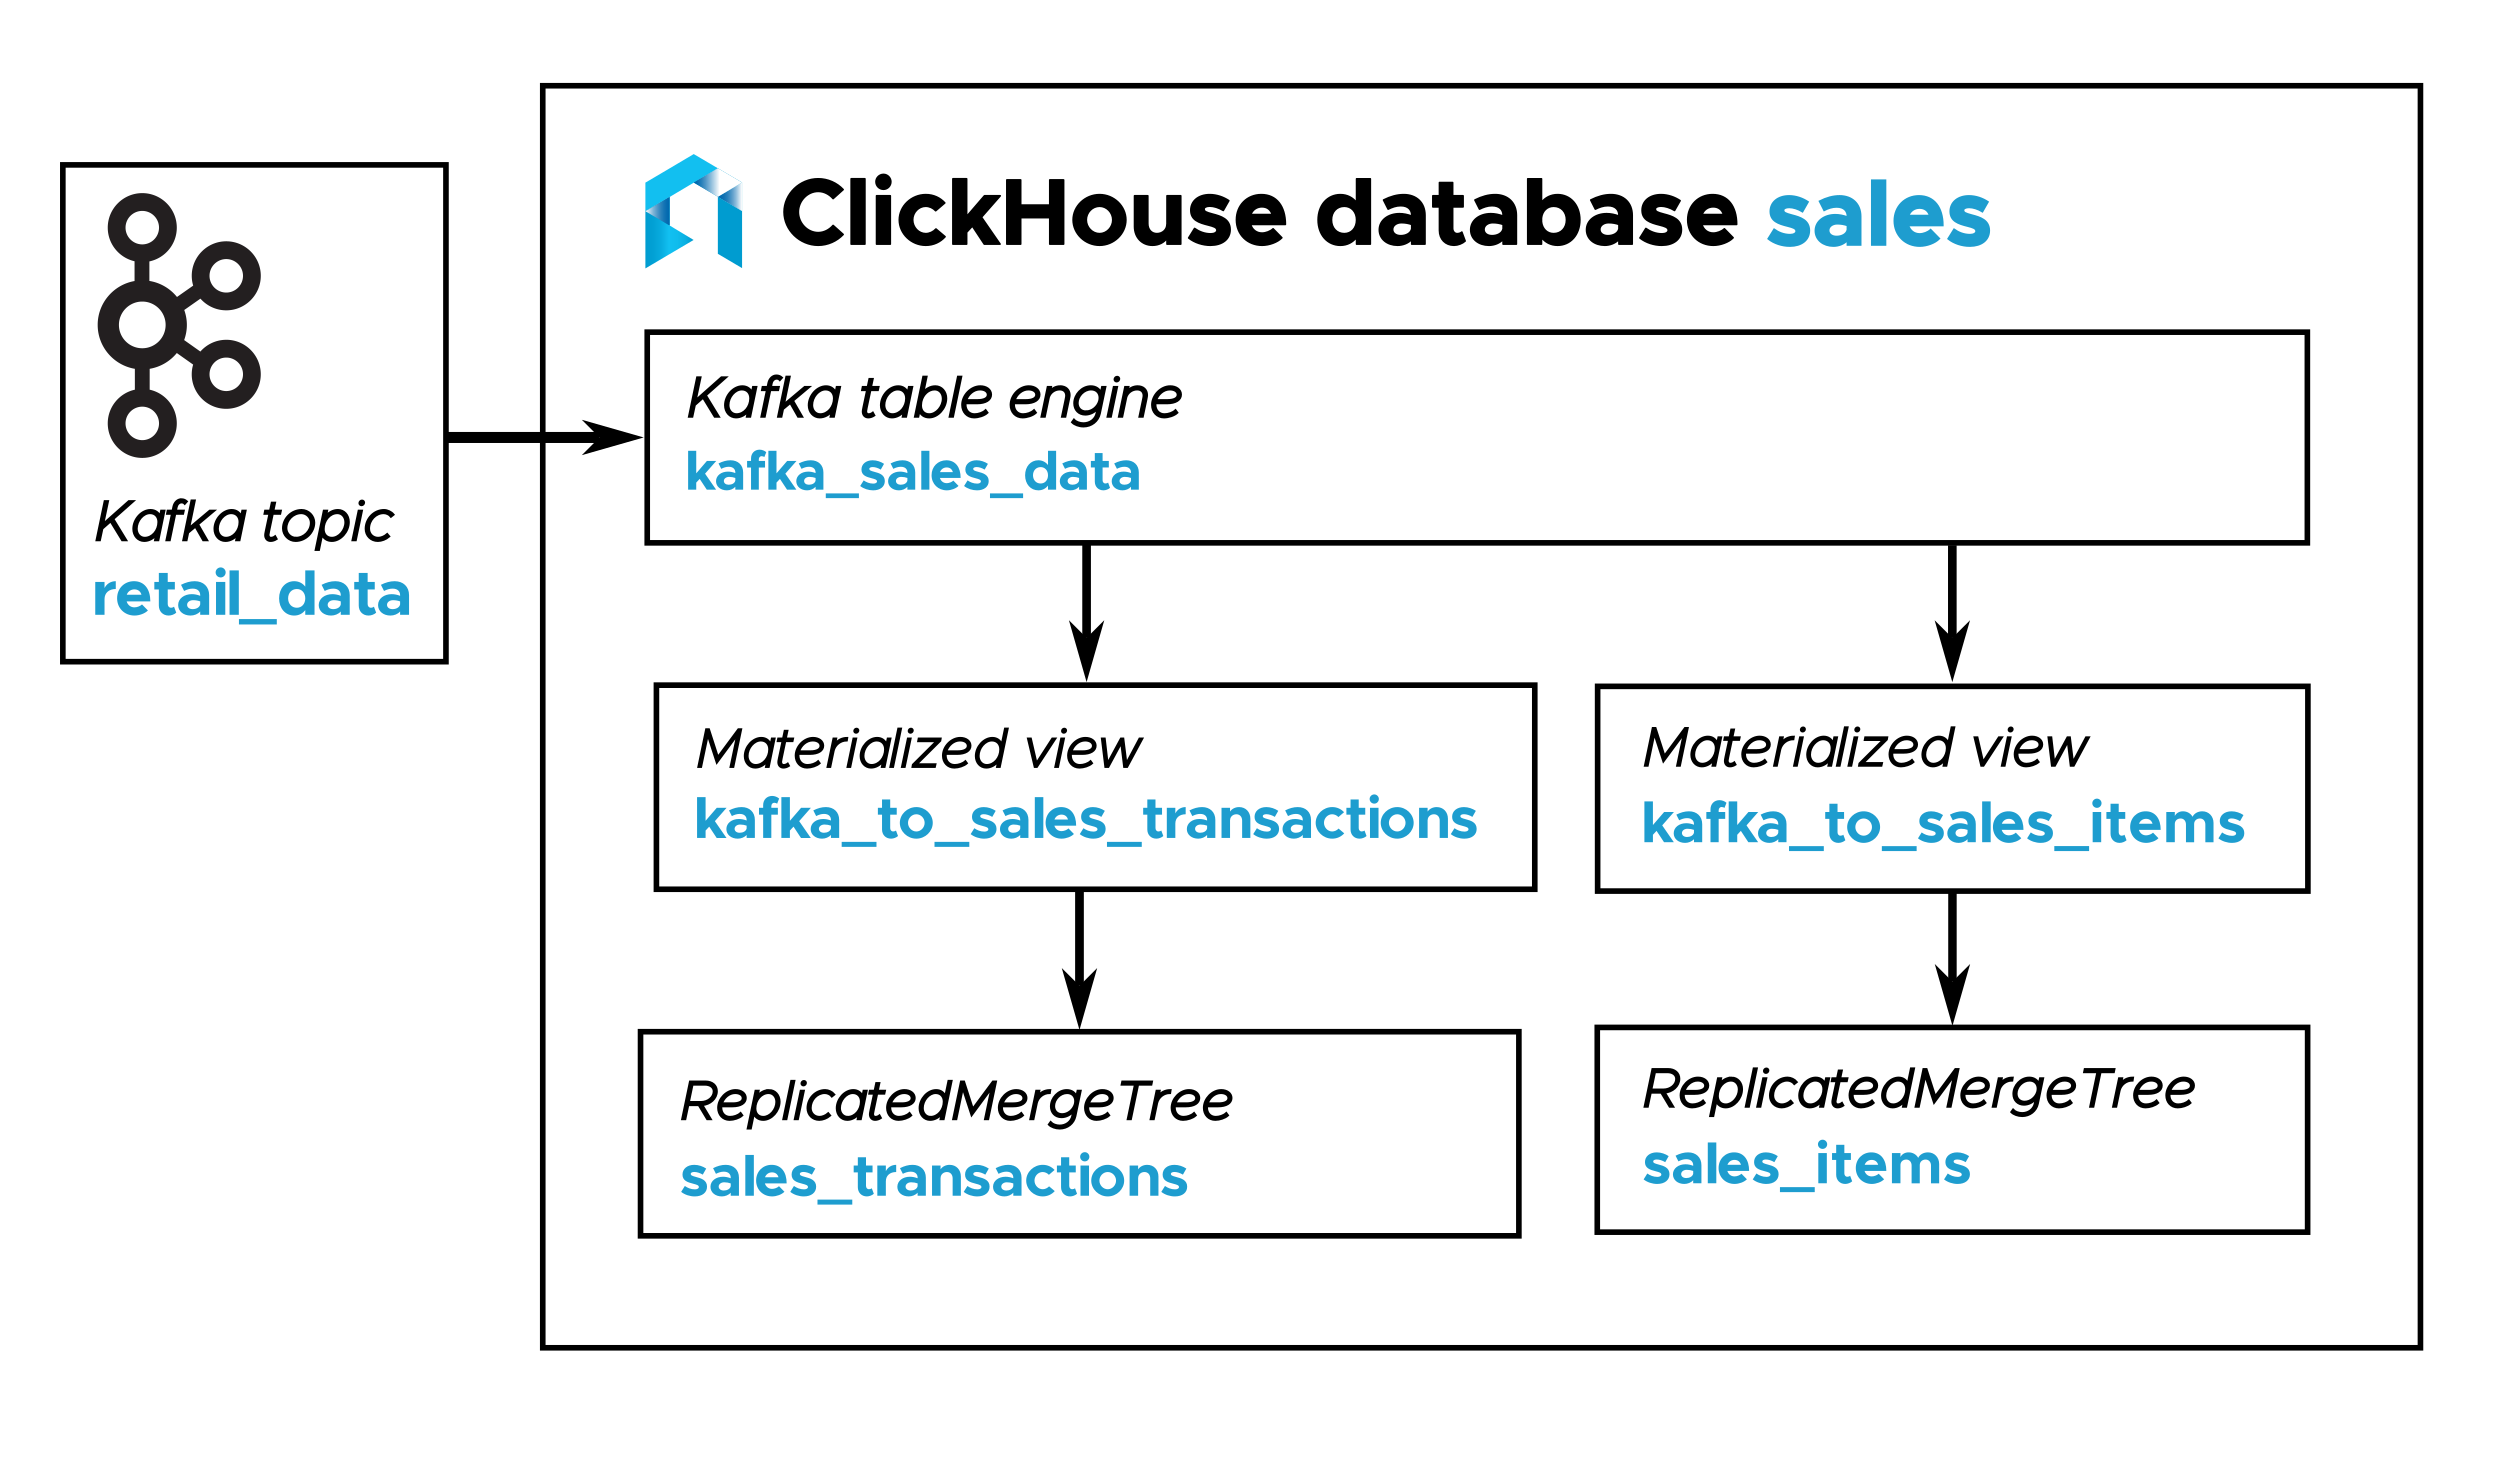 <?xml version="1.0" encoding="UTF-8" standalone="no"?>
<!-- Created with Inkscape (http://www.inkscape.org/) -->

<svg
   width="353.27mm"
   height="205.985mm"
   viewBox="0 0 353.27 205.985"
   version="1.1"
   id="svg1"
   sodipodi:docname="kafka_architecture_diagram.svg"
   inkscape:version="1.3.2 (091e20e, 2023-11-25)"
   xmlns:inkscape="http://www.inkscape.org/namespaces/inkscape"
   xmlns:sodipodi="http://sodipodi.sourceforge.net/DTD/sodipodi-0.dtd"
   xmlns:xlink="http://www.w3.org/1999/xlink"
   xmlns="http://www.w3.org/2000/svg"
   xmlns:svg="http://www.w3.org/2000/svg">
  <sodipodi:namedview
     id="namedview1"
     pagecolor="#ffffff"
     bordercolor="#000000"
     borderopacity="0.25"
     inkscape:showpageshadow="2"
     inkscape:pageopacity="0.0"
     inkscape:pagecheckerboard="0"
     inkscape:deskcolor="#d1d1d1"
     inkscape:document-units="mm"
     inkscape:zoom="0.41194008"
     inkscape:cx="514.63796"
     inkscape:cy="663.93152"
     inkscape:window-width="1392"
     inkscape:window-height="1212"
     inkscape:window-x="3805"
     inkscape:window-y="77"
     inkscape:window-maximized="0"
     inkscape:current-layer="layer1" />
  <defs
     id="defs1">
    <linearGradient
       id="swatch14"
       inkscape:swatch="solid">
      <stop
         style="stop-color:#000000;stop-opacity:1;"
         offset="0"
         id="stop15" />
    </linearGradient>
    <linearGradient
       id="linear-gradient"
       x1="49.43"
       y1="564.05"
       x2="21.19"
       y2="486.25"
       gradientTransform="matrix(1,0,0,-1,0,550.11)"
       gradientUnits="userSpaceOnUse">
      <stop
         offset="0"
         stop-color="#009cd0"
         id="stop1" />
      <stop
         offset="0.16"
         stop-color="#02a0d4"
         id="stop2" />
      <stop
         offset="0.33"
         stop-color="#08acdf"
         id="stop3" />
      <stop
         offset="0.49"
         stop-color="#12c0f1"
         id="stop4" />
      <stop
         offset="0.66"
         stop-color="#10bced"
         id="stop5" />
      <stop
         offset="0.83"
         stop-color="#0ab0e2"
         id="stop6" />
      <stop
         offset="1"
         stop-color="#009cd0"
         id="stop7" />
    </linearGradient>
    <linearGradient
       id="linear-gradient-2-7"
       x1="0"
       y1="472.36"
       x2="48.75"
       y2="472.36"
       xlink:href="#linear-gradient" />
    <linearGradient
       id="linear-gradient-3-7"
       x1="0.05"
       y1="493.62"
       x2="24.5"
       y2="493.62"
       gradientTransform="matrix(1,0,0,-1,0,550.11)"
       gradientUnits="userSpaceOnUse">
      <stop
         offset="0"
         stop-color="#fff"
         id="stop15-3" />
      <stop
         offset="0.03"
         stop-color="#f2f7fb"
         id="stop16-7" />
      <stop
         offset="0.19"
         stop-color="#b3d2e7"
         id="stop17-6" />
      <stop
         offset="0.34"
         stop-color="#7cb2d5"
         id="stop18-4" />
      <stop
         offset="0.5"
         stop-color="#5097c7"
         id="stop19-3" />
      <stop
         offset="0.64"
         stop-color="#2d83bc"
         id="stop20-5" />
      <stop
         offset="0.78"
         stop-color="#1474b4"
         id="stop21-4" />
      <stop
         offset="0.9"
         stop-color="#056bb0"
         id="stop22-5" />
      <stop
         offset="1"
         stop-color="#0068ae"
         id="stop23-6" />
    </linearGradient>
    <linearGradient
       id="linear-gradient-4-9"
       x1="73.23"
       y1="507.9"
       x2="97.68"
       y2="507.9"
       gradientTransform="matrix(1,0,0,-1,0,550.11)"
       gradientUnits="userSpaceOnUse">
      <stop
         offset="0"
         stop-color="#0068ae"
         id="stop24-4" />
      <stop
         offset="0.12"
         stop-color="#046aaf"
         id="stop25-3" />
      <stop
         offset="0.25"
         stop-color="#1072b3"
         id="stop26-6" />
      <stop
         offset="0.38"
         stop-color="#257eba"
         id="stop27-3" />
      <stop
         offset="0.5"
         stop-color="#418fc3"
         id="stop28-4" />
      <stop
         offset="0.63"
         stop-color="#66a4ce"
         id="stop29-7" />
      <stop
         offset="0.76"
         stop-color="#93bfdd"
         id="stop30-4" />
      <stop
         offset="0.88"
         stop-color="#c7deed"
         id="stop31-0" />
      <stop
         offset="1"
         stop-color="#fff"
         id="stop32-7" />
    </linearGradient>
    <linearGradient
       id="linear-gradient-5-5"
       x1="50.7"
       y1="522"
       x2="74.92"
       y2="522"
       gradientTransform="matrix(1,0,0,-1,0,550.11)"
       gradientUnits="userSpaceOnUse">
      <stop
         offset="0"
         stop-color="#0068ae"
         id="stop33-0" />
      <stop
         offset="0.09"
         stop-color="#096eb1"
         id="stop34-2" />
      <stop
         offset="0.23"
         stop-color="#237db9"
         id="stop35-5" />
      <stop
         offset="0.41"
         stop-color="#4d95c6"
         id="stop36-4" />
      <stop
         offset="0.62"
         stop-color="#86b8d9"
         id="stop37-2" />
      <stop
         offset="0.86"
         stop-color="#cfe3f0"
         id="stop38-1" />
      <stop
         offset="1"
         stop-color="#fff"
         id="stop39-5" />
    </linearGradient>
    <clipPath
       clipPathUnits="userSpaceOnUse"
       id="clipPath444">
      <path
         d="M 116.667,116.667 H 4845.834 V 6900.001 H 116.667 Z"
         transform="matrix(0.32,0,0,0.32,-533.333,-909.333)"
         clip-rule="evenodd"
         id="path444" />
    </clipPath>
    <clipPath
       clipPathUnits="userSpaceOnUse"
       id="clipPath444-0">
      <path
         d="M 116.667,116.667 H 4845.834 V 6900.001 H 116.667 Z"
         transform="matrix(0.32,0,0,0.32,-533.333,-909.333)"
         clip-rule="evenodd"
         id="path444-0" />
    </clipPath>
    <clipPath
       clipPathUnits="userSpaceOnUse"
       id="clipPath444-2">
      <path
         d="M 116.667,116.667 H 4845.834 V 6900.001 H 116.667 Z"
         transform="matrix(0.32,0,0,0.32,-533.333,-909.333)"
         clip-rule="evenodd"
         id="path444-1" />
    </clipPath>
    <clipPath
       clipPathUnits="userSpaceOnUse"
       id="clipPath445">
      <path
         d="M 116.667,116.667 H 4845.834 V 6900.001 H 116.667 Z"
         transform="matrix(0.32,0,0,0.32,-533.333,-933.333)"
         clip-rule="evenodd"
         id="path445" />
    </clipPath>
    <clipPath
       clipPathUnits="userSpaceOnUse"
       id="clipPath446">
      <path
         d="M 116.667,116.667 H 4845.834 V 6900.001 H 116.667 Z"
         transform="matrix(0.32,0,0,0.32,-533.333,-957.333)"
         clip-rule="evenodd"
         id="path446" />
    </clipPath>
    <linearGradient
       id="linear-gradient-2-7-3"
       x1="0"
       y1="472.36"
       x2="48.75"
       y2="472.36"
       xlink:href="#linear-gradient" />
    <linearGradient
       id="linear-gradient-3-7-6"
       x1="0.05"
       y1="493.62"
       x2="24.5"
       y2="493.62"
       gradientTransform="matrix(1,0,0,-1,0,550.11)"
       gradientUnits="userSpaceOnUse">
      <stop
         offset="0"
         stop-color="#fff"
         id="stop15-3-0" />
      <stop
         offset="0.03"
         stop-color="#f2f7fb"
         id="stop16-7-4" />
      <stop
         offset="0.19"
         stop-color="#b3d2e7"
         id="stop17-6-0" />
      <stop
         offset="0.34"
         stop-color="#7cb2d5"
         id="stop18-4-9" />
      <stop
         offset="0.5"
         stop-color="#5097c7"
         id="stop19-3-2" />
      <stop
         offset="0.64"
         stop-color="#2d83bc"
         id="stop20-5-4" />
      <stop
         offset="0.78"
         stop-color="#1474b4"
         id="stop21-4-9" />
      <stop
         offset="0.9"
         stop-color="#056bb0"
         id="stop22-5-2" />
      <stop
         offset="1"
         stop-color="#0068ae"
         id="stop23-6-9" />
    </linearGradient>
    <linearGradient
       id="linear-gradient-4-9-1"
       x1="73.23"
       y1="507.9"
       x2="97.68"
       y2="507.9"
       gradientTransform="matrix(1,0,0,-1,0,550.11)"
       gradientUnits="userSpaceOnUse">
      <stop
         offset="0"
         stop-color="#0068ae"
         id="stop24-4-0" />
      <stop
         offset="0.12"
         stop-color="#046aaf"
         id="stop25-3-9" />
      <stop
         offset="0.25"
         stop-color="#1072b3"
         id="stop26-6-3" />
      <stop
         offset="0.38"
         stop-color="#257eba"
         id="stop27-3-0" />
      <stop
         offset="0.5"
         stop-color="#418fc3"
         id="stop28-4-0" />
      <stop
         offset="0.63"
         stop-color="#66a4ce"
         id="stop29-7-3" />
      <stop
         offset="0.76"
         stop-color="#93bfdd"
         id="stop30-4-0" />
      <stop
         offset="0.88"
         stop-color="#c7deed"
         id="stop31-0-1" />
      <stop
         offset="1"
         stop-color="#fff"
         id="stop32-7-9" />
    </linearGradient>
    <linearGradient
       id="linear-gradient-5-5-8"
       x1="50.7"
       y1="522"
       x2="74.92"
       y2="522"
       gradientTransform="matrix(1,0,0,-1,0,550.11)"
       gradientUnits="userSpaceOnUse">
      <stop
         offset="0"
         stop-color="#0068ae"
         id="stop33-0-6" />
      <stop
         offset="0.09"
         stop-color="#096eb1"
         id="stop34-2-9" />
      <stop
         offset="0.23"
         stop-color="#237db9"
         id="stop35-5-0" />
      <stop
         offset="0.41"
         stop-color="#4d95c6"
         id="stop36-4-1" />
      <stop
         offset="0.62"
         stop-color="#86b8d9"
         id="stop37-2-6" />
      <stop
         offset="0.86"
         stop-color="#cfe3f0"
         id="stop38-1-4" />
      <stop
         offset="1"
         stop-color="#fff"
         id="stop39-5-4" />
    </linearGradient>
    <clipPath
       clipPathUnits="userSpaceOnUse"
       id="clipPath444-4">
      <path
         d="M 116.667,116.667 H 4845.834 V 6900.001 H 116.667 Z"
         transform="matrix(0.32,0,0,0.32,-533.333,-909.333)"
         clip-rule="evenodd"
         id="path444-08" />
    </clipPath>
    <clipPath
       clipPathUnits="userSpaceOnUse"
       id="clipPath446-1">
      <path
         d="M 116.667,116.667 H 4845.834 V 6900.001 H 116.667 Z"
         transform="matrix(0.32,0,0,0.32,-533.333,-957.333)"
         clip-rule="evenodd"
         id="path446-1" />
    </clipPath>
    <clipPath
       clipPathUnits="userSpaceOnUse"
       id="clipPath448">
      <path
         d="M 116.667,116.667 H 4845.834 V 6900.001 H 116.667 Z"
         transform="matrix(0.32,0,0,0.32,-533.333,-1005.333)"
         clip-rule="evenodd"
         id="path448" />
    </clipPath>
    <clipPath
       clipPathUnits="userSpaceOnUse"
       id="clipPath446-5">
      <path
         d="M 116.667,116.667 H 4845.834 V 6900.001 H 116.667 Z"
         transform="matrix(0.32,0,0,0.32,-533.333,-957.333)"
         clip-rule="evenodd"
         id="path446-4" />
    </clipPath>
    <clipPath
       clipPathUnits="userSpaceOnUse"
       id="clipPath444-8">
      <path
         d="M 116.667,116.667 H 4845.834 V 6900.001 H 116.667 Z"
         transform="matrix(0.32,0,0,0.32,-533.333,-909.333)"
         clip-rule="evenodd"
         id="path444-4" />
    </clipPath>
    <clipPath
       clipPathUnits="userSpaceOnUse"
       id="clipPath448-6">
      <path
         d="M 116.667,116.667 H 4845.834 V 6900.001 H 116.667 Z"
         transform="matrix(0.32,0,0,0.32,-533.333,-1005.333)"
         clip-rule="evenodd"
         id="path448-4" />
    </clipPath>
    <clipPath
       clipPathUnits="userSpaceOnUse"
       id="clipPath444-4-4">
      <path
         d="M 116.667,116.667 H 4845.834 V 6900.001 H 116.667 Z"
         transform="matrix(0.32,0,0,0.32,-533.333,-909.333)"
         clip-rule="evenodd"
         id="path444-08-3" />
    </clipPath>
    <clipPath
       clipPathUnits="userSpaceOnUse"
       id="clipPath444-4-3">
      <path
         d="M 116.667,116.667 H 4845.834 V 6900.001 H 116.667 Z"
         transform="matrix(0.32,0,0,0.32,-533.333,-909.333)"
         clip-rule="evenodd"
         id="path444-08-7" />
    </clipPath>
    <clipPath
       clipPathUnits="userSpaceOnUse"
       id="clipPath448-3">
      <path
         d="M 116.667,116.667 H 4845.834 V 6900.001 H 116.667 Z"
         transform="matrix(0.32,0,0,0.32,-533.333,-1005.333)"
         clip-rule="evenodd"
         id="path448-5" />
    </clipPath>
    <clipPath
       clipPathUnits="userSpaceOnUse"
       id="clipPath444-4-6">
      <path
         d="M 116.667,116.667 H 4845.834 V 6900.001 H 116.667 Z"
         transform="matrix(0.32,0,0,0.32,-533.333,-909.333)"
         clip-rule="evenodd"
         id="path444-08-6" />
    </clipPath>
    <clipPath
       clipPathUnits="userSpaceOnUse"
       id="clipPath444-4-32">
      <path
         d="M 116.667,116.667 H 4845.834 V 6900.001 H 116.667 Z"
         transform="matrix(0.32,0,0,0.32,-533.333,-909.333)"
         clip-rule="evenodd"
         id="path444-08-1" />
    </clipPath>
    <clipPath
       clipPathUnits="userSpaceOnUse"
       id="clipPath444-41">
      <path
         d="M 116.667,116.667 H 4845.834 V 6900.001 H 116.667 Z"
         transform="matrix(0.32,0,0,0.32,-533.333,-909.333)"
         clip-rule="evenodd"
         id="path444-2" />
    </clipPath>
    <clipPath
       clipPathUnits="userSpaceOnUse"
       id="clipPath444-3">
      <path
         d="M 116.667,116.667 H 4845.834 V 6900.001 H 116.667 Z"
         transform="matrix(0.32,0,0,0.32,-533.333,-909.333)"
         clip-rule="evenodd"
         id="path444-5" />
    </clipPath>
    <clipPath
       clipPathUnits="userSpaceOnUse"
       id="clipPath444-4-48">
      <path
         d="M 116.667,116.667 H 4845.834 V 6900.001 H 116.667 Z"
         transform="matrix(0.32,0,0,0.32,-533.333,-909.333)"
         clip-rule="evenodd"
         id="path444-08-0" />
    </clipPath>
    <clipPath
       clipPathUnits="userSpaceOnUse"
       id="clipPath448-60">
      <path
         d="M 116.667,116.667 H 4845.834 V 6900.001 H 116.667 Z"
         transform="matrix(0.32,0,0,0.32,-533.333,-1005.333)"
         clip-rule="evenodd"
         id="path448-59" />
    </clipPath>
    <clipPath
       clipPathUnits="userSpaceOnUse"
       id="clipPath445-5">
      <path
         d="M 116.667,116.667 H 4845.834 V 6900.001 H 116.667 Z"
         transform="matrix(0.32,0,0,0.32,-533.333,-933.333)"
         clip-rule="evenodd"
         id="path445-8" />
    </clipPath>
    <clipPath
       clipPathUnits="userSpaceOnUse"
       id="clipPath448-60-6">
      <path
         d="M 116.667,116.667 H 4845.834 V 6900.001 H 116.667 Z"
         transform="matrix(0.32,0,0,0.32,-533.333,-1005.333)"
         clip-rule="evenodd"
         id="path448-59-6" />
    </clipPath>
    <clipPath
       clipPathUnits="userSpaceOnUse"
       id="clipPath445-5-5">
      <path
         d="M 116.667,116.667 H 4845.834 V 6900.001 H 116.667 Z"
         transform="matrix(0.32,0,0,0.32,-533.333,-933.333)"
         clip-rule="evenodd"
         id="path445-8-4" />
    </clipPath>
    <marker
       style="overflow:visible"
       id="marker3-4-9"
       refX="0"
       refY="0"
       orient="auto-start-reverse"
       inkscape:stockid="Dart arrow"
       markerWidth="1"
       markerHeight="1"
       viewBox="0 0 1 1"
       inkscape:isstock="true"
       inkscape:collect="always"
       preserveAspectRatio="xMidYMid"
       markerUnits="userSpaceOnUse">
      <path
         style="fill:context-stroke;fill-rule:evenodd;stroke:none"
         d="M 0,0 5,-5 -12.5,0 5,5 Z"
         transform="scale(-0.5)"
         id="path3-7-9" />
    </marker>
    <marker
       style="overflow:visible"
       id="marker3-4-9-5"
       refX="0"
       refY="0"
       orient="auto-start-reverse"
       inkscape:stockid="Dart arrow"
       markerWidth="1"
       markerHeight="1"
       viewBox="0 0 1 1"
       inkscape:isstock="true"
       inkscape:collect="always"
       preserveAspectRatio="xMidYMid"
       markerUnits="userSpaceOnUse">
      <path
         style="fill:context-stroke;fill-rule:evenodd;stroke:none"
         d="M 0,0 5,-5 -12.5,0 5,5 Z"
         transform="scale(-0.5)"
         id="path3-7-9-2" />
    </marker>
    <marker
       style="overflow:visible"
       id="marker3-4-9-8"
       refX="0"
       refY="0"
       orient="auto-start-reverse"
       inkscape:stockid="Dart arrow"
       markerWidth="1"
       markerHeight="1"
       viewBox="0 0 1 1"
       inkscape:isstock="true"
       inkscape:collect="always"
       preserveAspectRatio="xMidYMid"
       markerUnits="userSpaceOnUse">
      <path
         style="fill:context-stroke;fill-rule:evenodd;stroke:none"
         d="M 0,0 5,-5 -12.5,0 5,5 Z"
         transform="scale(-0.5)"
         id="path3-7-9-0" />
    </marker>
    <marker
       style="overflow:visible"
       id="marker3-4-9-58"
       refX="0"
       refY="0"
       orient="auto-start-reverse"
       inkscape:stockid="Dart arrow"
       markerWidth="1"
       markerHeight="1"
       viewBox="0 0 1 1"
       inkscape:isstock="true"
       inkscape:collect="always"
       preserveAspectRatio="xMidYMid"
       markerUnits="userSpaceOnUse">
      <path
         style="fill:context-stroke;fill-rule:evenodd;stroke:none"
         d="M 0,0 5,-5 -12.5,0 5,5 Z"
         transform="scale(-0.5)"
         id="path3-7-9-4" />
    </marker>
    <marker
       style="overflow:visible"
       id="marker3-4-9-6"
       refX="0"
       refY="0"
       orient="auto-start-reverse"
       inkscape:stockid="Dart arrow"
       markerWidth="1"
       markerHeight="1"
       viewBox="0 0 1 1"
       inkscape:isstock="true"
       inkscape:collect="always"
       preserveAspectRatio="xMidYMid"
       markerUnits="userSpaceOnUse">
      <path
         style="fill:context-stroke;fill-rule:evenodd;stroke:none"
         d="M 0,0 5,-5 -12.5,0 5,5 Z"
         transform="scale(-0.5)"
         id="path3-7-9-1" />
    </marker>
  </defs>
  <g
     inkscape:label="Layer 1"
     inkscape:groupmode="layer"
     id="layer1"
     transform="translate(-7.62,-28.49)">
    <g
       style="isolation:isolate"
       id="g40"
       transform="matrix(0.14,0,0,0.143,98.806,50.261)">
      <g
         id="Layer_2"
         data-name="Layer 2">
        <g
           id="Layer_1-2"
           data-name="Layer 1">
          <path
             d="m 97.68,56.29 v 0 L 73.23,42.21 v 56.37 l 24.45,14.12 z"
             style="fill:#009cd0"
             id="path32-5" />
          <path
             d="M 73.23,42.21 97.68,56.32 V 28.09 Z"
             style="fill:#009cd0"
             id="path33-1" />
          <path
             d="M 73.25,42.2 97.68,28.09 73.25,14 v 0 L 48.79,28.08 73.23,42.19 v 0 0 z"
             style="fill:#009cd0"
             id="path34-5" />
          <path
             d="M 73.34,14.12 48.89,0 V 0 L 24.45,14.18 v 0 L 0.1,28.23 v 0 L 0,28.29 0.09,28.34 V 56.46 L 24.45,42.4 v 0 h 0.1 v 0 L 49.4,27.94 Z"
             style="fill:#12bff0;fill-opacity:1"
             id="path35" />
          <path
             d="M 48.75,84.87 24.45,70.52 v -28 L 0.21,56.53 0.09,56.46 V 56.6 L 0,56.66 0.09,56.71 V 84.65 L 0,84.7 0.09,84.76 V 113 L 24.3,99 v 0 z"
             style="fill:url(#linear-gradient-2-7)"
             id="path36-4" />
          <path
             d="M 0.05,56.44 24.5,70.55 V 42.32 Z"
             style="fill:#009cd0"
             id="path37" />
          <path
             d="M 0.05,56.49 24.5,70.6 V 42.37 Z"
             style="mix-blend-mode:multiply;fill:url(#linear-gradient-3-7)"
             id="path38-2" />
          <path
             d="M 73.23,42.21 97.68,56.32 V 28.09 Z"
             style="mix-blend-mode:multiply;fill:url(#linear-gradient-4-9)"
             id="path39-2" />
          <path
             d="M 97.68,28.09 73.23,14 v 0 L 48.79,28.13 73.25,42.25 v 0 z"
             style="mix-blend-mode:multiply;fill:url(#linear-gradient-5-5)"
             id="path40-9" />
        </g>
      </g>
    </g>
    <path
       id="rect27"
       style="opacity:1;fill:none;fill-rule:evenodd;stroke:#000000;stroke-width:0.794;stop-color:#000000;stop-opacity:1"
       d="M 84.315,40.605 H 349.65 V 218.942 H 84.315 Z" />
    <path
       id="rect26"
       style="fill:none;fill-rule:evenodd;stroke:#000000;stroke-width:0.794;stop-color:#000000"
       d="m 100.377,125.309 h 124.12 v 28.843 H 100.377 Z" />
    <path
       style="font-style:italic;font-size:22px;font-family:Metropolis;-inkscape-font-specification:'Metropolis Italic';stroke:#000000;stroke-width:0.819"
       d="m 318.12,0 h 1.1 l 2.684,-12.826 3.63,11.132 8.206,-11.132 -2.684,12.826 h 1.1 l 3.146,-15.114 h -1.1 l -8.25,11.132 -3.586,-11.132 h -1.1 z m 29.524,-11.374 -0.484,2.376 c -0.55,-1.628 -1.936,-2.64 -3.762,-2.64 -3.41,0 -6.622,3.52 -6.622,7.282 0,2.64 1.782,4.62 4.158,4.62 1.892,0 3.63,-1.012 4.84,-2.574 l -0.484,2.31 h 1.078 l 2.354,-11.374 z m -6.512,10.626 c -1.87,0 -3.256,-1.584 -3.256,-3.674 0,-3.19 2.596,-6.204 5.324,-6.204 2.024,0 3.388,1.43 3.388,3.586 0,3.41 -2.486,6.292 -5.456,6.292 z m 14.784,-9.614 0.22,-1.012 h -2.926 l 0.66,-3.124 h -1.078 l -0.66,3.124 h -1.936 l -0.198,1.012 h 1.936 c -1.584,7.48 -1.694,7.876 -1.694,8.448 0,1.298 0.77,2.178 2.024,2.178 0.704,0 1.518,-0.242 2.222,-0.704 l -0.484,-0.88 c -0.418,0.33 -1.034,0.572 -1.628,0.572 -0.638,0 -1.056,-0.506 -1.056,-1.298 0,-0.374 0.044,-0.396 1.694,-8.316 z m 6.974,5.126 c 3.366,0 5.346,-1.276 5.346,-3.278 0,-1.87 -1.76,-3.124 -4.07,-3.124 -3.608,0 -6.952,3.432 -6.952,7.128 0,2.75 1.87,4.774 4.532,4.774 1.716,0 3.894,-0.682 5.06,-1.738 l -0.594,-0.814 c -1.034,0.946 -2.728,1.54 -4.29,1.54 -2.178,0 -3.63,-1.65 -3.63,-3.85 0,-0.22 0.022,-0.418 0.044,-0.638 z m 1.144,-5.39 c 1.826,0 3.146,0.88 3.146,2.178 0,1.386 -1.518,2.2 -4.092,2.2 h -4.532 c 0.726,-2.354 2.926,-4.378 5.478,-4.378 z m 8.932,1.606 0.484,-2.354 h -1.078 L 369.996,0 h 1.078 l 1.364,-6.512 c 0.594,-2.398 2.772,-4.114 5.28,-4.114 l 0.154,-1.012 c -2.046,0 -3.982,0.946 -4.906,2.618 z m 8.492,-4.708 c 0.44,0 0.88,-0.44 0.88,-0.902 0,-0.396 -0.286,-0.704 -0.726,-0.704 -0.484,0 -0.88,0.462 -0.88,0.902 0,0.396 0.286,0.704 0.726,0.704 z M 378.026,0 h 1.078 l 2.376,-11.374 h -1.078 z m 16.126,-11.374 -0.484,2.376 c -0.55,-1.628 -1.936,-2.64 -3.762,-2.64 -3.41,0 -6.622,3.52 -6.622,7.282 0,2.64 1.782,4.62 4.158,4.62 1.892,0 3.63,-1.012 4.84,-2.574 l -0.484,2.31 h 1.078 l 2.354,-11.374 z m -6.512,10.626 c -1.87,0 -3.256,-1.584 -3.256,-3.674 0,-3.19 2.596,-6.204 5.324,-6.204 2.024,0 3.388,1.43 3.388,3.586 0,3.41 -2.486,6.292 -5.456,6.292 z m 7.568,0.748 h 1.078 l 3.19,-15.378 h -1.078 z m 8.096,-13.728 c 0.44,0 0.88,-0.44 0.88,-0.902 0,-0.396 -0.286,-0.704 -0.726,-0.704 -0.484,0 -0.88,0.462 -0.88,0.902 0,0.396 0.286,0.704 0.726,0.704 z M 399.872,0 h 1.078 l 2.376,-11.374 h -1.078 z m 4.224,0 h 8.954 l 0.242,-1.056 h -7.546 l 9.482,-9.438 0.154,-0.88 h -8.8 l -0.198,1.056 h 7.348 l -9.482,9.438 z m 17.908,-5.236 c 3.366,0 5.346,-1.276 5.346,-3.278 0,-1.87 -1.76,-3.124 -4.07,-3.124 -3.608,0 -6.952,3.432 -6.952,7.128 0,2.75 1.87,4.774 4.532,4.774 1.716,0 3.894,-0.682 5.06,-1.738 l -0.594,-0.814 c -1.034,0.946 -2.728,1.54 -4.29,1.54 -2.178,0 -3.63,-1.65 -3.63,-3.85 0,-0.22 0.022,-0.418 0.044,-0.638 z m 1.144,-5.39 c 1.826,0 3.146,0.88 3.146,2.178 0,1.386 -1.518,2.2 -4.092,2.2 h -4.532 c 0.726,-2.354 2.926,-4.378 5.478,-4.378 z m 18.084,-4.752 -1.32,6.38 c -0.55,-1.628 -1.914,-2.64 -3.762,-2.64 -3.41,0 -6.622,3.52 -6.622,7.282 0,2.64 1.782,4.62 4.158,4.62 1.892,0 3.63,-1.012 4.84,-2.574 l -0.484,2.31 h 1.078 l 3.19,-15.378 z m -7.348,14.63 c -1.87,0 -3.256,-1.584 -3.256,-3.674 0,-3.19 2.596,-6.204 5.324,-6.204 2.024,0 3.388,1.43 3.388,3.586 0,3.41 -2.486,6.292 -5.456,6.292 z M 453.156,0 h 0.858 l 7.436,-11.374 h -1.232 l -6.358,9.834 -2.266,-9.834 h -1.144 z m 11.704,-13.728 c 0.44,0 0.88,-0.44 0.88,-0.902 0,-0.396 -0.286,-0.704 -0.726,-0.704 -0.484,0 -0.88,0.462 -0.88,0.902 0,0.396 0.286,0.704 0.726,0.704 z M 461.428,0 h 1.078 l 2.376,-11.374 h -1.078 z m 10.824,-5.236 c 3.366,0 5.346,-1.276 5.346,-3.278 0,-1.87 -1.76,-3.124 -4.07,-3.124 -3.608,0 -6.952,3.432 -6.952,7.128 0,2.75 1.87,4.774 4.532,4.774 1.716,0 3.894,-0.682 5.06,-1.738 l -0.594,-0.814 c -1.034,0.946 -2.728,1.54 -4.29,1.54 -2.178,0 -3.63,-1.65 -3.63,-3.85 0,-0.22 0.022,-0.418 0.044,-0.638 z m 1.144,-5.39 c 1.826,0 3.146,0.88 3.146,2.178 0,1.386 -1.518,2.2 -4.092,2.2 h -4.532 c 0.726,-2.354 2.926,-4.378 5.478,-4.378 z M 481.514,0 h 1.188 l 5.192,-9.636 1.166,9.636 h 1.188 l 6.116,-11.374 h -1.144 l -5.28,9.944 -1.232,-9.944 h -0.946 l -5.368,9.944 -1.144,-9.944 h -1.122 z"
       id="text443-0"
       clip-path="url(#clipPath444-4)"
       transform="matrix(0.352,0,0,0.352,-5.677,136.861)"
       aria-label="Materialized view" />
    <path
       style="font-weight:bold;font-size:22px;font-family:Metropolis;-inkscape-font-specification:'Metropolis Bold';fill:#1e9dcf"
       d="m 69.652,-11.374 h -3.696 l -4.224,4.906 v -8.91 h -3.212 V 0 h 3.212 v -2.794 l 1.364,-1.474 2.816,4.268 h 3.696 l -4.378,-6.336 z m 5.654,-0.264 c -1.584,0 -3.146,0.44 -4.752,1.254 l 1.078,2.134 c 0.902,-0.462 1.892,-0.814 2.948,-0.814 1.87,0 2.618,1.056 2.618,2.266 v 0.22 c -0.968,-0.374 -1.98,-0.572 -2.904,-0.572 -2.64,0 -4.73,1.54 -4.73,3.784 0,2.178 1.87,3.63 4.29,3.63 1.232,0 2.53,-0.484 3.344,-1.408 V 0 h 3.102 v -6.798 c 0,-2.97 -2.024,-4.84 -4.994,-4.84 z m -0.726,9.68 c -1.1,0 -1.914,-0.572 -1.914,-1.496 0,-0.924 0.924,-1.606 2.09,-1.606 0.88,0 1.716,0.154 2.442,0.418 v 1.056 c -0.22,1.056 -1.386,1.628 -2.618,1.628 z m 11.924,-10.032 c 0,-0.748 0.484,-1.276 1.078,-1.276 0.44,0 0.88,0.154 1.1,0.374 l 0.77,-1.958 c -0.66,-0.594 -1.694,-0.99 -2.618,-0.99 -2.002,0 -3.41,1.43 -3.41,3.476 v 0.99 h -1.562 v 2.596 h 1.562 V 0 h 3.08 v -8.778 h 2.464 v -2.596 h -2.464 z m 14.916,0.616 h -3.696 l -4.224,4.906 v -8.91 h -3.212 V 0 h 3.212 v -2.794 l 1.364,-1.474 2.816,4.268 h 3.696 l -4.378,-6.336 z m 5.654,-0.264 c -1.584,0 -3.146,0.44 -4.752,1.254 l 1.078,2.134 c 0.902,-0.462 1.892,-0.814 2.948,-0.814 1.87,0 2.618,1.056 2.618,2.266 v 0.22 c -0.968,-0.374 -1.98,-0.572 -2.904,-0.572 -2.64,0 -4.73,1.54 -4.73,3.784 0,2.178 1.87,3.63 4.29,3.63 1.232,0 2.53,-0.484 3.344,-1.408 V 0 h 3.102 v -6.798 c 0,-2.97 -2.024,-4.84 -4.994,-4.84 z m -0.726,9.68 c -1.1,0 -1.914,-0.572 -1.914,-1.496 0,-0.924 0.924,-1.606 2.09,-1.606 0.88,0 1.716,0.154 2.442,0.418 v 1.056 c -0.22,1.056 -1.386,1.628 -2.618,1.628 z m 6.666,5.302 h 13.112 v -1.87 h -13.112 z m 20.46,-6.16 c -0.22,0.22 -0.66,0.374 -1.1,0.374 -0.594,0 -1.078,-0.528 -1.078,-1.276 v -5.06 h 2.464 v -2.596 h -2.464 v -3.124 h -3.08 v 3.124 h -1.562 v 2.596 h 1.562 v 5.566 c 0,2.046 1.408,3.476 3.41,3.476 0.924,0 1.958,-0.396 2.618,-0.99 z m 7.678,3.08 c 3.366,0 6.182,-2.728 6.182,-5.962 0,-3.234 -2.816,-5.94 -6.182,-5.94 -3.388,0 -6.226,2.706 -6.226,5.94 0,3.234 2.838,5.962 6.226,5.962 z m 0,-2.706 c -1.716,0 -3.146,-1.496 -3.146,-3.256 0,-1.76 1.43,-3.234 3.146,-3.234 1.694,0 3.124,1.474 3.124,3.234 0,1.76 -1.43,3.256 -3.124,3.256 z m 6.842,5.786 h 13.112 v -1.87 h -13.112 z m 18.744,-3.08 c 2.794,0 4.62,-1.43 4.62,-3.674 0,-2.486 -2.178,-3.146 -4.136,-3.652 -1.54,-0.418 -2.002,-0.594 -2.002,-1.21 0,-0.396 0.55,-0.682 1.342,-0.682 0.968,0 2.156,0.374 3.19,1.012 l 1.298,-2.288 c -1.254,-0.836 -2.86,-1.408 -4.488,-1.408 -2.684,0 -4.466,1.54 -4.444,3.696 0.022,2.244 1.826,2.882 4.158,3.454 1.166,0.308 2.002,0.528 2.002,1.232 0,0.506 -0.616,0.858 -1.474,0.858 -1.518,0 -2.794,-0.55 -3.806,-1.276 l -1.386,2.222 c 1.364,1.1 3.3,1.716 5.126,1.716 z m 11.66,-11.902 c -1.584,0 -3.146,0.44 -4.752,1.254 l 1.078,2.134 c 0.902,-0.462 1.892,-0.814 2.948,-0.814 1.87,0 2.618,1.056 2.618,2.266 v 0.22 c -0.968,-0.374 -1.98,-0.572 -2.904,-0.572 -2.64,0 -4.73,1.54 -4.73,3.784 0,2.178 1.87,3.63 4.29,3.63 1.232,0 2.53,-0.484 3.344,-1.408 V 0 h 3.102 v -6.798 c 0,-2.97 -2.024,-4.84 -4.994,-4.84 z m -0.726,9.68 c -1.1,0 -1.914,-0.572 -1.914,-1.496 0,-0.924 0.924,-1.606 2.09,-1.606 0.88,0 1.716,0.154 2.442,0.418 v 1.056 c -0.22,1.056 -1.386,1.628 -2.618,1.628 z m 8.118,1.958 h 3.212 v -15.378 h -3.212 z m 10.076,-2.574 c -1.342,0 -2.332,-0.836 -2.706,-2.068 h 8.206 c 0,-4.29 -2.09,-6.996 -5.654,-6.996 -3.322,0 -5.852,2.486 -5.852,5.918 0,3.498 2.64,5.984 6.028,5.984 1.672,0 3.63,-0.704 4.642,-1.76 l -2.046,-2.09 c -0.616,0.594 -1.716,1.012 -2.618,1.012 z m -0.022,-6.226 c 1.298,0 2.134,0.726 2.442,1.848 h -5.082 c 0.418,-1.144 1.43,-1.848 2.64,-1.848 z m 12.012,9.064 c 2.794,0 4.62,-1.43 4.62,-3.674 0,-2.486 -2.178,-3.146 -4.136,-3.652 -1.54,-0.418 -2.002,-0.594 -2.002,-1.21 0,-0.396 0.55,-0.682 1.342,-0.682 0.968,0 2.156,0.374 3.19,1.012 l 1.298,-2.288 c -1.254,-0.836 -2.86,-1.408 -4.488,-1.408 -2.684,0 -4.466,1.54 -4.444,3.696 0.022,2.244 1.826,2.882 4.158,3.454 1.166,0.308 2.002,0.528 2.002,1.232 0,0.506 -0.616,0.858 -1.474,0.858 -1.518,0 -2.794,-0.55 -3.806,-1.276 l -1.386,2.222 c 1.364,1.1 3.3,1.716 5.126,1.716 z m 5.126,3.08 h 13.112 v -1.87 h -13.112 z m 20.46,-6.16 c -0.22,0.22 -0.66,0.374 -1.1,0.374 -0.594,0 -1.078,-0.528 -1.078,-1.276 v -5.06 h 2.464 v -2.596 h -2.464 v -3.124 h -3.08 v 3.124 h -1.562 v 2.596 h 1.562 v 5.566 c 0,2.046 1.408,3.476 3.41,3.476 0.924,0 1.958,-0.396 2.618,-0.99 z m 5.302,-6.446 v -2.112 h -3.212 V 0 h 3.212 v -5.434 c 0,-2.134 1.518,-3.498 3.894,-3.498 v -2.706 c -1.738,0 -3.146,0.902 -3.894,2.376 z m 10.076,-2.376 c -1.584,0 -3.146,0.44 -4.752,1.254 l 1.078,2.134 c 0.902,-0.462 1.892,-0.814 2.948,-0.814 1.87,0 2.618,1.056 2.618,2.266 v 0.22 c -0.968,-0.374 -1.98,-0.572 -2.904,-0.572 -2.64,0 -4.73,1.54 -4.73,3.784 0,2.178 1.87,3.63 4.29,3.63 1.232,0 2.53,-0.484 3.344,-1.408 V 0 h 3.102 v -6.798 c 0,-2.97 -2.024,-4.84 -4.994,-4.84 z m -0.726,9.68 c -1.1,0 -1.914,-0.572 -1.914,-1.496 0,-0.924 0.924,-1.606 2.09,-1.606 0.88,0 1.716,0.154 2.442,0.418 v 1.056 c -0.22,1.056 -1.386,1.628 -2.618,1.628 z m 14.696,-9.68 c -1.474,0 -2.75,0.66 -3.432,1.694 v -1.43 h -3.212 V 0 h 3.212 v -6.798 l 0.022,0.066 c 0,-1.232 1.034,-2.2 2.376,-2.2 1.276,0 2.156,0.968 2.156,2.376 V 0 h 3.102 v -7.238 c 0,-2.574 -1.76,-4.4 -4.224,-4.4 z m 10.428,11.902 c 2.794,0 4.62,-1.43 4.62,-3.674 0,-2.486 -2.178,-3.146 -4.136,-3.652 -1.54,-0.418 -2.002,-0.594 -2.002,-1.21 0,-0.396 0.55,-0.682 1.342,-0.682 0.968,0 2.156,0.374 3.19,1.012 l 1.298,-2.288 c -1.254,-0.836 -2.86,-1.408 -4.488,-1.408 -2.684,0 -4.466,1.54 -4.444,3.696 0.022,2.244 1.826,2.882 4.158,3.454 1.166,0.308 2.002,0.528 2.002,1.232 0,0.506 -0.616,0.858 -1.474,0.858 -1.518,0 -2.794,-0.55 -3.806,-1.276 l -1.386,2.222 c 1.364,1.1 3.3,1.716 5.126,1.716 z m 11.66,-11.902 c -1.584,0 -3.146,0.44 -4.752,1.254 l 1.078,2.134 c 0.902,-0.462 1.892,-0.814 2.948,-0.814 1.87,0 2.618,1.056 2.618,2.266 v 0.22 c -0.968,-0.374 -1.98,-0.572 -2.904,-0.572 -2.64,0 -4.73,1.54 -4.73,3.784 0,2.178 1.87,3.63 4.29,3.63 1.232,0 2.53,-0.484 3.344,-1.408 V 0 h 3.102 v -6.798 c 0,-2.97 -2.024,-4.84 -4.994,-4.84 z m -0.726,9.68 c -1.1,0 -1.914,-0.572 -1.914,-1.496 0,-0.924 0.924,-1.606 2.09,-1.606 0.88,0 1.716,0.154 2.442,0.418 v 1.056 c -0.22,1.056 -1.386,1.628 -2.618,1.628 z m 13.684,2.222 c 1.892,0 3.432,-0.77 4.554,-2.002 l -2.134,-1.804 c -0.594,0.66 -1.518,1.1 -2.398,1.1 -1.694,0 -3.102,-1.496 -3.102,-3.278 0,-1.738 1.408,-3.212 3.08,-3.212 0.88,0 1.782,0.418 2.354,1.056 l 2.134,-1.826 c -1.1,-1.188 -2.618,-1.936 -4.466,-1.936 -3.366,0 -6.226,2.706 -6.226,5.94 0,3.234 2.838,5.962 6.204,5.962 z m 12.188,-3.08 c -0.22,0.22 -0.66,0.374 -1.1,0.374 -0.594,0 -1.078,-0.528 -1.078,-1.276 v -5.06 h 2.464 v -2.596 h -2.464 v -3.124 h -3.08 v 3.124 h -1.562 v 2.596 h 1.562 v 5.566 c 0,2.046 1.408,3.476 3.41,3.476 0.924,0 1.958,-0.396 2.618,-0.99 z m 3.696,-10.12 c 0.946,0 1.716,-0.792 1.716,-1.76 0,-0.902 -0.77,-1.716 -1.716,-1.716 -0.99,0 -1.76,0.814 -1.76,1.716 0,0.968 0.77,1.76 1.76,1.76 z M 312.092,0 h 3.212 v -11.374 h -3.212 z m 10.274,0.264 c 3.366,0 6.182,-2.728 6.182,-5.962 0,-3.234 -2.816,-5.94 -6.182,-5.94 -3.388,0 -6.226,2.706 -6.226,5.94 0,3.234 2.838,5.962 6.226,5.962 z m 0,-2.706 c -1.716,0 -3.146,-1.496 -3.146,-3.256 0,-1.76 1.43,-3.234 3.146,-3.234 1.694,0 3.124,1.474 3.124,3.234 0,1.76 -1.43,3.256 -3.124,3.256 z m 14.872,-9.196 c -1.474,0 -2.75,0.66 -3.432,1.694 v -1.43 h -3.212 V 0 h 3.212 v -6.798 l 0.022,0.066 c 0,-1.232 1.034,-2.2 2.376,-2.2 1.276,0 2.156,0.968 2.156,2.376 V 0 h 3.102 v -7.238 c 0,-2.574 -1.76,-4.4 -4.224,-4.4 z m 10.428,11.902 c 2.794,0 4.62,-1.43 4.62,-3.674 0,-2.486 -2.178,-3.146 -4.136,-3.652 -1.54,-0.418 -2.002,-0.594 -2.002,-1.21 0,-0.396 0.55,-0.682 1.342,-0.682 0.968,0 2.156,0.374 3.19,1.012 l 1.298,-2.288 c -1.254,-0.836 -2.86,-1.408 -4.488,-1.408 -2.684,0 -4.466,1.54 -4.444,3.696 0.022,2.244 1.826,2.882 4.158,3.454 1.166,0.308 2.002,0.528 2.002,1.232 0,0.506 -0.616,0.858 -1.474,0.858 -1.518,0 -2.794,-0.55 -3.806,-1.276 l -1.386,2.222 c 1.364,1.1 3.3,1.716 5.126,1.716 z"
       id="text447"
       clip-path="url(#clipPath448)"
       transform="matrix(0.375,0,0,0.375,84.176,146.901)"
       aria-label="kafka_to_sales_transactions" />
    <g
       id="text445-7"
       clip-path="url(#clipPath446-5)"
       style="font-weight:bold;font-family:Metropolis;-inkscape-font-specification:'Metropolis Bold';stroke-width:0.446"
       transform="matrix(0.593,0,0,0.593,118.088,63.09)"
       aria-label="ClickHouse Database sales">
      <path
         style="font-size:22px;fill:#1e9dcf;stroke:#1e9dcf"
         d="m 240.218,0.264 c 2.794,0 4.62,-1.43 4.62,-3.674 0,-2.486 -2.178,-3.146 -4.136,-3.652 -1.54,-0.418 -2.002,-0.594 -2.002,-1.21 0,-0.396 0.55,-0.682 1.342,-0.682 0.968,0 2.156,0.374 3.19,1.012 l 1.298,-2.288 c -1.254,-0.836 -2.86,-1.408 -4.488,-1.408 -2.684,0 -4.466,1.54 -4.444,3.696 0.022,2.244 1.826,2.882 4.158,3.454 1.166,0.308 2.002,0.528 2.002,1.232 0,0.506 -0.616,0.858 -1.474,0.858 -1.518,0 -2.794,-0.55 -3.806,-1.276 l -1.386,2.222 c 1.364,1.1 3.3,1.716 5.126,1.716 z M 252.076,-11.638 c -1.584,0 -3.146,0.44 -4.752,1.254 l 1.078,2.134 c 0.902,-0.462 1.892,-0.814 2.948,-0.814 1.87,0 2.618,1.056 2.618,2.266 v 0.22 c -0.968,-0.374 -1.98,-0.572 -2.904,-0.572 -2.64,0 -4.73,1.54 -4.73,3.784 0,2.178 1.87,3.63 4.29,3.63 1.232,0 2.53,-0.484 3.344,-1.408 V 0 h 3.102 v -6.798 c 0,-2.97 -2.024,-4.84 -4.994,-4.84 z m -0.726,9.68 c -1.1,0 -1.914,-0.572 -1.914,-1.496 0,-0.924 0.924,-1.606 2.09,-1.606 0.88,0 1.716,0.154 2.442,0.418 v 1.056 c -0.22,1.056 -1.386,1.628 -2.618,1.628 z M 259.776,0 h 3.212 v -15.378 h -3.212 z m 11.374,-2.574 c -1.342,0 -2.332,-0.836 -2.706,-2.068 h 8.206 c 0,-4.29 -2.09,-6.996 -5.654,-6.996 -3.322,0 -5.852,2.486 -5.852,5.918 0,3.498 2.64,5.984 6.028,5.984 1.672,0 3.63,-0.704 4.642,-1.76 l -2.046,-2.09 c -0.616,0.594 -1.716,1.012 -2.618,1.012 z m -0.022,-6.226 c 1.298,0 2.134,0.726 2.442,1.848 h -5.082 c 0.418,-1.144 1.43,-1.848 2.64,-1.848 z m 11.968,9.064 c 2.794,0 4.62,-1.43 4.62,-3.674 0,-2.486 -2.178,-3.146 -4.136,-3.652 -1.54,-0.418 -2.002,-0.594 -2.002,-1.21 0,-0.396 0.55,-0.682 1.342,-0.682 0.968,0 2.156,0.374 3.19,1.012 l 1.298,-2.288 c -1.254,-0.836 -2.86,-1.408 -4.488,-1.408 -2.684,0 -4.466,1.54 -4.444,3.696 0.022,2.244 1.826,2.882 4.158,3.454 1.166,0.308 2.002,0.528 2.002,1.232 0,0.506 -0.616,0.858 -1.474,0.858 -1.518,0 -2.794,-0.55 -3.806,-1.276 l -1.386,2.222 c 1.364,1.1 3.3,1.716 5.126,1.716 z"
         id="path17" />
    </g>
    <path
       id="rect26-7"
       style="fill:none;fill-rule:evenodd;stroke:#000000;stroke-width:0.794;stop-color:#000000"
       d="m 233.378,125.477 h 100.367 v 28.93 H 233.378 Z" />
    <path
       style="font-weight:bold;font-size:22px;font-family:Metropolis;-inkscape-font-specification:'Metropolis Bold';fill:#1e9dcf"
       d="m 69.652,-11.374 h -3.696 l -4.224,4.906 v -8.91 h -3.212 V 0 h 3.212 v -2.794 l 1.364,-1.474 2.816,4.268 h 3.696 l -4.378,-6.336 z m 5.654,-0.264 c -1.584,0 -3.146,0.44 -4.752,1.254 l 1.078,2.134 c 0.902,-0.462 1.892,-0.814 2.948,-0.814 1.87,0 2.618,1.056 2.618,2.266 v 0.22 c -0.968,-0.374 -1.98,-0.572 -2.904,-0.572 -2.64,0 -4.73,1.54 -4.73,3.784 0,2.178 1.87,3.63 4.29,3.63 1.232,0 2.53,-0.484 3.344,-1.408 V 0 h 3.102 v -6.798 c 0,-2.97 -2.024,-4.84 -4.994,-4.84 z m -0.726,9.68 c -1.1,0 -1.914,-0.572 -1.914,-1.496 0,-0.924 0.924,-1.606 2.09,-1.606 0.88,0 1.716,0.154 2.442,0.418 v 1.056 c -0.22,1.056 -1.386,1.628 -2.618,1.628 z m 11.924,-10.032 c 0,-0.748 0.484,-1.276 1.078,-1.276 0.44,0 0.88,0.154 1.1,0.374 l 0.77,-1.958 c -0.66,-0.594 -1.694,-0.99 -2.618,-0.99 -2.002,0 -3.41,1.43 -3.41,3.476 v 0.99 h -1.562 v 2.596 h 1.562 V 0 h 3.08 v -8.778 h 2.464 v -2.596 h -2.464 z m 14.916,0.616 h -3.696 l -4.224,4.906 v -8.91 h -3.212 V 0 h 3.212 v -2.794 l 1.364,-1.474 2.816,4.268 h 3.696 l -4.378,-6.336 z m 5.654,-0.264 c -1.584,0 -3.146,0.44 -4.752,1.254 l 1.078,2.134 c 0.902,-0.462 1.892,-0.814 2.948,-0.814 1.87,0 2.618,1.056 2.618,2.266 v 0.22 c -0.968,-0.374 -1.98,-0.572 -2.904,-0.572 -2.64,0 -4.73,1.54 -4.73,3.784 0,2.178 1.87,3.63 4.29,3.63 1.232,0 2.53,-0.484 3.344,-1.408 V 0 h 3.102 v -6.798 c 0,-2.97 -2.024,-4.84 -4.994,-4.84 z m -0.726,9.68 c -1.1,0 -1.914,-0.572 -1.914,-1.496 0,-0.924 0.924,-1.606 2.09,-1.606 0.88,0 1.716,0.154 2.442,0.418 v 1.056 c -0.22,1.056 -1.386,1.628 -2.618,1.628 z m 6.666,5.302 h 13.112 v -1.87 h -13.112 z m 20.46,-6.16 c -0.22,0.22 -0.66,0.374 -1.1,0.374 -0.594,0 -1.078,-0.528 -1.078,-1.276 v -5.06 h 2.464 v -2.596 h -2.464 v -3.124 h -3.08 v 3.124 h -1.562 v 2.596 h 1.562 v 5.566 c 0,2.046 1.408,3.476 3.41,3.476 0.924,0 1.958,-0.396 2.618,-0.99 z m 7.678,3.08 c 3.366,0 6.182,-2.728 6.182,-5.962 0,-3.234 -2.816,-5.94 -6.182,-5.94 -3.388,0 -6.226,2.706 -6.226,5.94 0,3.234 2.838,5.962 6.226,5.962 z m 0,-2.706 c -1.716,0 -3.146,-1.496 -3.146,-3.256 0,-1.76 1.43,-3.234 3.146,-3.234 1.694,0 3.124,1.474 3.124,3.234 0,1.76 -1.43,3.256 -3.124,3.256 z m 6.842,5.786 h 13.112 v -1.87 h -13.112 z m 18.744,-3.08 c 2.794,0 4.62,-1.43 4.62,-3.674 0,-2.486 -2.178,-3.146 -4.136,-3.652 -1.54,-0.418 -2.002,-0.594 -2.002,-1.21 0,-0.396 0.55,-0.682 1.342,-0.682 0.968,0 2.156,0.374 3.19,1.012 l 1.298,-2.288 c -1.254,-0.836 -2.86,-1.408 -4.488,-1.408 -2.684,0 -4.466,1.54 -4.444,3.696 0.022,2.244 1.826,2.882 4.158,3.454 1.166,0.308 2.002,0.528 2.002,1.232 0,0.506 -0.616,0.858 -1.474,0.858 -1.518,0 -2.794,-0.55 -3.806,-1.276 l -1.386,2.222 c 1.364,1.1 3.3,1.716 5.126,1.716 z m 11.66,-11.902 c -1.584,0 -3.146,0.44 -4.752,1.254 l 1.078,2.134 c 0.902,-0.462 1.892,-0.814 2.948,-0.814 1.87,0 2.618,1.056 2.618,2.266 v 0.22 c -0.968,-0.374 -1.98,-0.572 -2.904,-0.572 -2.64,0 -4.73,1.54 -4.73,3.784 0,2.178 1.87,3.63 4.29,3.63 1.232,0 2.53,-0.484 3.344,-1.408 V 0 h 3.102 v -6.798 c 0,-2.97 -2.024,-4.84 -4.994,-4.84 z m -0.726,9.68 c -1.1,0 -1.914,-0.572 -1.914,-1.496 0,-0.924 0.924,-1.606 2.09,-1.606 0.88,0 1.716,0.154 2.442,0.418 v 1.056 c -0.22,1.056 -1.386,1.628 -2.618,1.628 z m 8.118,1.958 h 3.212 v -15.378 h -3.212 z m 10.076,-2.574 c -1.342,0 -2.332,-0.836 -2.706,-2.068 h 8.206 c 0,-4.29 -2.09,-6.996 -5.654,-6.996 -3.322,0 -5.852,2.486 -5.852,5.918 0,3.498 2.64,5.984 6.028,5.984 1.672,0 3.63,-0.704 4.642,-1.76 l -2.046,-2.09 c -0.616,0.594 -1.716,1.012 -2.618,1.012 z m -0.022,-6.226 c 1.298,0 2.134,0.726 2.442,1.848 h -5.082 c 0.418,-1.144 1.43,-1.848 2.64,-1.848 z m 12.012,9.064 c 2.794,0 4.62,-1.43 4.62,-3.674 0,-2.486 -2.178,-3.146 -4.136,-3.652 -1.54,-0.418 -2.002,-0.594 -2.002,-1.21 0,-0.396 0.55,-0.682 1.342,-0.682 0.968,0 2.156,0.374 3.19,1.012 l 1.298,-2.288 c -1.254,-0.836 -2.86,-1.408 -4.488,-1.408 -2.684,0 -4.466,1.54 -4.444,3.696 0.022,2.244 1.826,2.882 4.158,3.454 1.166,0.308 2.002,0.528 2.002,1.232 0,0.506 -0.616,0.858 -1.474,0.858 -1.518,0 -2.794,-0.55 -3.806,-1.276 l -1.386,2.222 c 1.364,1.1 3.3,1.716 5.126,1.716 z m 5.126,3.08 h 13.112 v -1.87 h -13.112 z m 16.082,-16.28 c 0.946,0 1.716,-0.792 1.716,-1.76 0,-0.902 -0.77,-1.716 -1.716,-1.716 -0.99,0 -1.76,0.814 -1.76,1.716 0,0.968 0.77,1.76 1.76,1.76 z M 227.436,0 h 3.212 v -11.374 h -3.212 z m 11.99,-2.816 c -0.22,0.22 -0.66,0.374 -1.1,0.374 -0.594,0 -1.078,-0.528 -1.078,-1.276 v -5.06 h 2.464 v -2.596 h -2.464 v -3.124 h -3.08 v 3.124 h -1.562 v 2.596 h 1.562 v 5.566 c 0,2.046 1.408,3.476 3.41,3.476 0.924,0 1.958,-0.396 2.618,-0.99 z m 8.14,0.242 c -1.342,0 -2.332,-0.836 -2.706,-2.068 h 8.206 c 0,-4.29 -2.09,-6.996 -5.654,-6.996 -3.322,0 -5.852,2.486 -5.852,5.918 0,3.498 2.64,5.984 6.028,5.984 1.672,0 3.63,-0.704 4.642,-1.76 l -2.046,-2.09 c -0.616,0.594 -1.716,1.012 -2.618,1.012 z m -0.022,-6.226 c 1.298,0 2.134,0.726 2.442,1.848 h -5.082 c 0.418,-1.144 1.43,-1.848 2.64,-1.848 z m 21.23,-2.838 c -1.694,0 -3.102,0.814 -3.696,2.068 -0.704,-1.276 -2.046,-2.068 -3.608,-2.068 -1.408,0 -2.53,0.682 -3.08,1.76 v -1.496 h -3.212 V 0 h 3.212 v -6.864 c 0,-1.21 0.902,-2.068 2.2,-2.068 1.166,0 2.002,0.924 2.002,2.244 v 6.71 h 3.08 v -6.886 c 0,-1.21 0.924,-2.068 2.2,-2.068 1.188,0 2.024,0.924 2.024,2.244 v 6.71 h 3.08 v -7.26 c 0,-2.574 -1.826,-4.4 -4.202,-4.4 z M 279.95,0.264 c 2.794,0 4.62,-1.43 4.62,-3.674 0,-2.486 -2.178,-3.146 -4.136,-3.652 -1.54,-0.418 -2.002,-0.594 -2.002,-1.21 0,-0.396 0.55,-0.682 1.342,-0.682 0.968,0 2.156,0.374 3.19,1.012 l 1.298,-2.288 c -1.254,-0.836 -2.86,-1.408 -4.488,-1.408 -2.684,0 -4.466,1.54 -4.444,3.696 0.022,2.244 1.826,2.882 4.158,3.454 1.166,0.308 2.002,0.528 2.002,1.232 0,0.506 -0.616,0.858 -1.474,0.858 -1.518,0 -2.794,-0.55 -3.806,-1.276 l -1.386,2.222 c 1.364,1.1 3.3,1.716 5.126,1.716 z"
       id="text447-8"
       clip-path="url(#clipPath448-6)"
       transform="matrix(0.375,0,0,0.375,218.042,147.498)"
       aria-label="kafka_to_sales_items" />
    <path
       style="font-style:italic;font-size:22px;font-family:Metropolis;-inkscape-font-specification:'Metropolis Italic';stroke:#000000;stroke-width:0.819"
       d="m 318.12,0 h 1.1 l 2.684,-12.826 3.63,11.132 8.206,-11.132 -2.684,12.826 h 1.1 l 3.146,-15.114 h -1.1 l -8.25,11.132 -3.586,-11.132 h -1.1 z m 29.524,-11.374 -0.484,2.376 c -0.55,-1.628 -1.936,-2.64 -3.762,-2.64 -3.41,0 -6.622,3.52 -6.622,7.282 0,2.64 1.782,4.62 4.158,4.62 1.892,0 3.63,-1.012 4.84,-2.574 l -0.484,2.31 h 1.078 l 2.354,-11.374 z m -6.512,10.626 c -1.87,0 -3.256,-1.584 -3.256,-3.674 0,-3.19 2.596,-6.204 5.324,-6.204 2.024,0 3.388,1.43 3.388,3.586 0,3.41 -2.486,6.292 -5.456,6.292 z m 14.784,-9.614 0.22,-1.012 h -2.926 l 0.66,-3.124 h -1.078 l -0.66,3.124 h -1.936 l -0.198,1.012 h 1.936 c -1.584,7.48 -1.694,7.876 -1.694,8.448 0,1.298 0.77,2.178 2.024,2.178 0.704,0 1.518,-0.242 2.222,-0.704 l -0.484,-0.88 c -0.418,0.33 -1.034,0.572 -1.628,0.572 -0.638,0 -1.056,-0.506 -1.056,-1.298 0,-0.374 0.044,-0.396 1.694,-8.316 z m 6.974,5.126 c 3.366,0 5.346,-1.276 5.346,-3.278 0,-1.87 -1.76,-3.124 -4.07,-3.124 -3.608,0 -6.952,3.432 -6.952,7.128 0,2.75 1.87,4.774 4.532,4.774 1.716,0 3.894,-0.682 5.06,-1.738 l -0.594,-0.814 c -1.034,0.946 -2.728,1.54 -4.29,1.54 -2.178,0 -3.63,-1.65 -3.63,-3.85 0,-0.22 0.022,-0.418 0.044,-0.638 z m 1.144,-5.39 c 1.826,0 3.146,0.88 3.146,2.178 0,1.386 -1.518,2.2 -4.092,2.2 h -4.532 c 0.726,-2.354 2.926,-4.378 5.478,-4.378 z m 8.932,1.606 0.484,-2.354 h -1.078 L 369.996,0 h 1.078 l 1.364,-6.512 c 0.594,-2.398 2.772,-4.114 5.28,-4.114 l 0.154,-1.012 c -2.046,0 -3.982,0.946 -4.906,2.618 z m 8.492,-4.708 c 0.44,0 0.88,-0.44 0.88,-0.902 0,-0.396 -0.286,-0.704 -0.726,-0.704 -0.484,0 -0.88,0.462 -0.88,0.902 0,0.396 0.286,0.704 0.726,0.704 z M 378.026,0 h 1.078 l 2.376,-11.374 h -1.078 z m 16.126,-11.374 -0.484,2.376 c -0.55,-1.628 -1.936,-2.64 -3.762,-2.64 -3.41,0 -6.622,3.52 -6.622,7.282 0,2.64 1.782,4.62 4.158,4.62 1.892,0 3.63,-1.012 4.84,-2.574 l -0.484,2.31 h 1.078 l 2.354,-11.374 z m -6.512,10.626 c -1.87,0 -3.256,-1.584 -3.256,-3.674 0,-3.19 2.596,-6.204 5.324,-6.204 2.024,0 3.388,1.43 3.388,3.586 0,3.41 -2.486,6.292 -5.456,6.292 z m 7.568,0.748 h 1.078 l 3.19,-15.378 h -1.078 z m 8.096,-13.728 c 0.44,0 0.88,-0.44 0.88,-0.902 0,-0.396 -0.286,-0.704 -0.726,-0.704 -0.484,0 -0.88,0.462 -0.88,0.902 0,0.396 0.286,0.704 0.726,0.704 z M 399.872,0 h 1.078 l 2.376,-11.374 h -1.078 z m 4.224,0 h 8.954 l 0.242,-1.056 h -7.546 l 9.482,-9.438 0.154,-0.88 h -8.8 l -0.198,1.056 h 7.348 l -9.482,9.438 z m 17.908,-5.236 c 3.366,0 5.346,-1.276 5.346,-3.278 0,-1.87 -1.76,-3.124 -4.07,-3.124 -3.608,0 -6.952,3.432 -6.952,7.128 0,2.75 1.87,4.774 4.532,4.774 1.716,0 3.894,-0.682 5.06,-1.738 l -0.594,-0.814 c -1.034,0.946 -2.728,1.54 -4.29,1.54 -2.178,0 -3.63,-1.65 -3.63,-3.85 0,-0.22 0.022,-0.418 0.044,-0.638 z m 1.144,-5.39 c 1.826,0 3.146,0.88 3.146,2.178 0,1.386 -1.518,2.2 -4.092,2.2 h -4.532 c 0.726,-2.354 2.926,-4.378 5.478,-4.378 z m 18.084,-4.752 -1.32,6.38 c -0.55,-1.628 -1.914,-2.64 -3.762,-2.64 -3.41,0 -6.622,3.52 -6.622,7.282 0,2.64 1.782,4.62 4.158,4.62 1.892,0 3.63,-1.012 4.84,-2.574 l -0.484,2.31 h 1.078 l 3.19,-15.378 z m -7.348,14.63 c -1.87,0 -3.256,-1.584 -3.256,-3.674 0,-3.19 2.596,-6.204 5.324,-6.204 2.024,0 3.388,1.43 3.388,3.586 0,3.41 -2.486,6.292 -5.456,6.292 z M 453.156,0 h 0.858 l 7.436,-11.374 h -1.232 l -6.358,9.834 -2.266,-9.834 h -1.144 z m 11.704,-13.728 c 0.44,0 0.88,-0.44 0.88,-0.902 0,-0.396 -0.286,-0.704 -0.726,-0.704 -0.484,0 -0.88,0.462 -0.88,0.902 0,0.396 0.286,0.704 0.726,0.704 z M 461.428,0 h 1.078 l 2.376,-11.374 h -1.078 z m 10.824,-5.236 c 3.366,0 5.346,-1.276 5.346,-3.278 0,-1.87 -1.76,-3.124 -4.07,-3.124 -3.608,0 -6.952,3.432 -6.952,7.128 0,2.75 1.87,4.774 4.532,4.774 1.716,0 3.894,-0.682 5.06,-1.738 l -0.594,-0.814 c -1.034,0.946 -2.728,1.54 -4.29,1.54 -2.178,0 -3.63,-1.65 -3.63,-3.85 0,-0.22 0.022,-0.418 0.044,-0.638 z m 1.144,-5.39 c 1.826,0 3.146,0.88 3.146,2.178 0,1.386 -1.518,2.2 -4.092,2.2 h -4.532 c 0.726,-2.354 2.926,-4.378 5.478,-4.378 z M 481.514,0 h 1.188 l 5.192,-9.636 1.166,9.636 h 1.188 l 6.116,-11.374 h -1.144 l -5.28,9.944 -1.232,-9.944 h -0.946 l -5.368,9.944 -1.144,-9.944 h -1.122 z"
       id="text443-0-8"
       clip-path="url(#clipPath444-4-3)"
       transform="matrix(0.352,0,0,0.352,128.082,136.687)"
       aria-label="Materialized view" />
    <path
       id="rect1-4"
       style="fill:none;fill-rule:evenodd;stroke:#000000;stroke-width:0.794;stop-color:#000000"
       d="m 99.079,75.427 h 234.59 v 29.772 H 99.079 Z" />
    <path
       style="font-weight:bold;font-size:22px;font-family:Metropolis;-inkscape-font-specification:'Metropolis Bold';fill:#1e9dcf;stroke-width:2"
       d="m 69.652,-11.374 h -3.696 l -4.224,4.906 v -8.91 h -3.212 V 0 h 3.212 v -2.794 l 1.364,-1.474 2.816,4.268 h 3.696 l -4.378,-6.336 z m 5.654,-0.264 c -1.584,0 -3.146,0.44 -4.752,1.254 l 1.078,2.134 c 0.902,-0.462 1.892,-0.814 2.948,-0.814 1.87,0 2.618,1.056 2.618,2.266 v 0.22 c -0.968,-0.374 -1.98,-0.572 -2.904,-0.572 -2.64,0 -4.73,1.54 -4.73,3.784 0,2.178 1.87,3.63 4.29,3.63 1.232,0 2.53,-0.484 3.344,-1.408 V 0 h 3.102 v -6.798 c 0,-2.97 -2.024,-4.84 -4.994,-4.84 z m -0.726,9.68 c -1.1,0 -1.914,-0.572 -1.914,-1.496 0,-0.924 0.924,-1.606 2.09,-1.606 0.88,0 1.716,0.154 2.442,0.418 v 1.056 c -0.22,1.056 -1.386,1.628 -2.618,1.628 z m 11.924,-10.032 c 0,-0.748 0.484,-1.276 1.078,-1.276 0.44,0 0.88,0.154 1.1,0.374 l 0.77,-1.958 c -0.66,-0.594 -1.694,-0.99 -2.618,-0.99 -2.002,0 -3.41,1.43 -3.41,3.476 v 0.99 h -1.562 v 2.596 h 1.562 V 0 h 3.08 v -8.778 h 2.464 v -2.596 h -2.464 z m 14.916,0.616 h -3.696 l -4.224,4.906 v -8.91 h -3.212 V 0 h 3.212 v -2.794 l 1.364,-1.474 2.816,4.268 h 3.696 l -4.378,-6.336 z m 5.654,-0.264 c -1.584,0 -3.146,0.44 -4.752,1.254 l 1.078,2.134 c 0.902,-0.462 1.892,-0.814 2.948,-0.814 1.87,0 2.618,1.056 2.618,2.266 v 0.22 c -0.968,-0.374 -1.98,-0.572 -2.904,-0.572 -2.64,0 -4.73,1.54 -4.73,3.784 0,2.178 1.87,3.63 4.29,3.63 1.232,0 2.53,-0.484 3.344,-1.408 V 0 h 3.102 v -6.798 c 0,-2.97 -2.024,-4.84 -4.994,-4.84 z m -0.726,9.68 c -1.1,0 -1.914,-0.572 -1.914,-1.496 0,-0.924 0.924,-1.606 2.09,-1.606 0.88,0 1.716,0.154 2.442,0.418 v 1.056 c -0.22,1.056 -1.386,1.628 -2.618,1.628 z m 6.666,5.302 h 13.112 v -1.87 h -13.112 z m 18.744,-3.08 c 2.794,0 4.62,-1.43 4.62,-3.674 0,-2.486 -2.178,-3.146 -4.136,-3.652 -1.54,-0.418 -2.002,-0.594 -2.002,-1.21 0,-0.396 0.55,-0.682 1.342,-0.682 0.968,0 2.156,0.374 3.19,1.012 l 1.298,-2.288 c -1.254,-0.836 -2.86,-1.408 -4.488,-1.408 -2.684,0 -4.466,1.54 -4.444,3.696 0.022,2.244 1.826,2.882 4.158,3.454 1.166,0.308 2.002,0.528 2.002,1.232 0,0.506 -0.616,0.858 -1.474,0.858 -1.518,0 -2.794,-0.55 -3.806,-1.276 l -1.386,2.222 c 1.364,1.1 3.3,1.716 5.126,1.716 z m 11.66,-11.902 c -1.584,0 -3.146,0.44 -4.752,1.254 l 1.078,2.134 c 0.902,-0.462 1.892,-0.814 2.948,-0.814 1.87,0 2.618,1.056 2.618,2.266 v 0.22 c -0.968,-0.374 -1.98,-0.572 -2.904,-0.572 -2.64,0 -4.73,1.54 -4.73,3.784 0,2.178 1.87,3.63 4.29,3.63 1.232,0 2.53,-0.484 3.344,-1.408 V 0 h 3.102 v -6.798 c 0,-2.97 -2.024,-4.84 -4.994,-4.84 z m -0.726,9.68 c -1.1,0 -1.914,-0.572 -1.914,-1.496 0,-0.924 0.924,-1.606 2.09,-1.606 0.88,0 1.716,0.154 2.442,0.418 v 1.056 c -0.22,1.056 -1.386,1.628 -2.618,1.628 z M 150.81,0 h 3.212 v -15.378 h -3.212 z m 10.076,-2.574 c -1.342,0 -2.332,-0.836 -2.706,-2.068 h 8.206 c 0,-4.29 -2.09,-6.996 -5.654,-6.996 -3.322,0 -5.852,2.486 -5.852,5.918 0,3.498 2.64,5.984 6.028,5.984 1.672,0 3.63,-0.704 4.642,-1.76 l -2.046,-2.09 c -0.616,0.594 -1.716,1.012 -2.618,1.012 z m -0.022,-6.226 c 1.298,0 2.134,0.726 2.442,1.848 h -5.082 c 0.418,-1.144 1.43,-1.848 2.64,-1.848 z m 12.012,9.064 c 2.794,0 4.62,-1.43 4.62,-3.674 0,-2.486 -2.178,-3.146 -4.136,-3.652 -1.54,-0.418 -2.002,-0.594 -2.002,-1.21 0,-0.396 0.55,-0.682 1.342,-0.682 0.968,0 2.156,0.374 3.19,1.012 l 1.298,-2.288 c -1.254,-0.836 -2.86,-1.408 -4.488,-1.408 -2.684,0 -4.466,1.54 -4.444,3.696 0.022,2.244 1.826,2.882 4.158,3.454 1.166,0.308 2.002,0.528 2.002,1.232 0,0.506 -0.616,0.858 -1.474,0.858 -1.518,0 -2.794,-0.55 -3.806,-1.276 l -1.386,2.222 c 1.364,1.1 3.3,1.716 5.126,1.716 z m 5.126,3.08 h 13.112 v -1.87 h -13.112 z m 22.968,-18.722 v 5.632 c -0.902,-1.188 -2.222,-1.892 -3.828,-1.892 -3.036,0 -5.236,2.464 -5.236,5.94 0,3.498 2.2,5.962 5.236,5.962 1.606,0 2.926,-0.704 3.828,-1.892 V 0 h 3.212 v -15.378 z m -2.904,12.936 c -1.782,0 -3.036,-1.342 -3.036,-3.256 0,-1.892 1.254,-3.234 3.036,-3.234 1.694,0 2.904,1.342 2.904,3.234 0,1.914 -1.21,3.256 -2.904,3.256 z m 13.31,-9.196 c -1.584,0 -3.146,0.44 -4.752,1.254 l 1.078,2.134 c 0.902,-0.462 1.892,-0.814 2.948,-0.814 1.87,0 2.618,1.056 2.618,2.266 v 0.22 c -0.968,-0.374 -1.98,-0.572 -2.904,-0.572 -2.64,0 -4.73,1.54 -4.73,3.784 0,2.178 1.87,3.63 4.29,3.63 1.232,0 2.53,-0.484 3.344,-1.408 V 0 h 3.102 v -6.798 c 0,-2.97 -2.024,-4.84 -4.994,-4.84 z m -0.726,9.68 c -1.1,0 -1.914,-0.572 -1.914,-1.496 0,-0.924 0.924,-1.606 2.09,-1.606 0.88,0 1.716,0.154 2.442,0.418 v 1.056 c -0.22,1.056 -1.386,1.628 -2.618,1.628 z m 14.102,-0.858 c -0.22,0.22 -0.66,0.374 -1.1,0.374 -0.594,0 -1.078,-0.528 -1.078,-1.276 v -5.06 h 2.464 v -2.596 h -2.464 v -3.124 h -3.08 v 3.124 h -1.562 v 2.596 h 1.562 v 5.566 c 0,2.046 1.408,3.476 3.41,3.476 0.924,0 1.958,-0.396 2.618,-0.99 z m 7.172,-8.822 c -1.584,0 -3.146,0.44 -4.752,1.254 l 1.078,2.134 c 0.902,-0.462 1.892,-0.814 2.948,-0.814 1.87,0 2.618,1.056 2.618,2.266 v 0.22 c -0.968,-0.374 -1.98,-0.572 -2.904,-0.572 -2.64,0 -4.73,1.54 -4.73,3.784 0,2.178 1.87,3.63 4.29,3.63 1.232,0 2.53,-0.484 3.344,-1.408 V 0 h 3.102 v -6.798 c 0,-2.97 -2.024,-4.84 -4.994,-4.84 z m -0.726,9.68 c -1.1,0 -1.914,-0.572 -1.914,-1.496 0,-0.924 0.924,-1.606 2.09,-1.606 0.88,0 1.716,0.154 2.442,0.418 v 1.056 c -0.22,1.056 -1.386,1.628 -2.618,1.628 z"
       id="text445"
       clip-path="url(#clipPath446)"
       transform="matrix(0.357,0,0,0.357,83.965,97.685)"
       aria-label="kafka_sales_data " />
    <path
       style="font-style:italic;font-size:22px;font-family:Metropolis;-inkscape-font-specification:'Metropolis Italic';stroke:#000000"
       d="m 0.836,0 h 1.1 L 2.904,-4.51 6.248,-7.458 10.802,0 h 1.386 l -5.038,-8.25 7.744,-6.864 h -1.496 l -10.23,9.086 1.914,-9.086 h -1.1 z m 24.904,-11.374 -0.484,2.376 c -0.55,-1.628 -1.936,-2.64 -3.762,-2.64 -3.41,0 -6.622,3.52 -6.622,7.282 0,2.64 1.782,4.62 4.158,4.62 1.892,0 3.63,-1.012 4.84,-2.574 l -0.484,2.31 h 1.078 l 2.354,-11.374 z m -6.512,10.626 c -1.87,0 -3.256,-1.584 -3.256,-3.674 0,-3.19 2.596,-6.204 5.324,-6.204 2.024,0 3.388,1.43 3.388,3.586 0,3.41 -2.486,6.292 -5.456,6.292 z M 34.738,-15.84 c -1.408,0 -2.64,1.166 -2.992,2.86 l -0.33,1.606 h -1.936 l -0.198,1.012 h 1.914 L 29.04,0 h 1.078 l 2.156,-10.362 h 3.058 l 0.22,-1.012 h -3.058 l 0.308,-1.518 c 0.22,-1.1 1.034,-1.936 2.046,-1.936 0.44,0 0.924,0.154 1.232,0.506 l 0.682,-0.77 c -0.528,-0.462 -1.21,-0.748 -2.024,-0.748 z m 12.54,4.466 h -1.474 l -8.272,6.952 2.266,-10.956 h -1.078 L 35.53,0 h 1.078 l 0.616,-2.926 2.97,-2.486 3.08,5.412 h 1.342 l -3.542,-6.16 z m 11.044,0 -0.484,2.376 c -0.55,-1.628 -1.936,-2.64 -3.762,-2.64 -3.41,0 -6.622,3.52 -6.622,7.282 0,2.64 1.782,4.62 4.158,4.62 1.892,0 3.63,-1.012 4.84,-2.574 l -0.484,2.31 h 1.078 l 2.354,-11.374 z m -6.512,10.626 c -1.87,0 -3.256,-1.584 -3.256,-3.674 0,-3.19 2.596,-6.204 5.324,-6.204 2.024,0 3.388,1.43 3.388,3.586 0,3.41 -2.486,6.292 -5.456,6.292 z m 22.352,-9.614 0.22,-1.012 h -2.926 l 0.66,-3.124 h -1.078 l -0.66,3.124 h -1.936 l -0.198,1.012 h 1.936 c -1.584,7.48 -1.694,7.876 -1.694,8.448 0,1.298 0.77,2.178 2.024,2.178 0.704,0 1.518,-0.242 2.222,-0.704 l -0.484,-0.88 c -0.418,0.33 -1.034,0.572 -1.628,0.572 -0.638,0 -1.056,-0.506 -1.056,-1.298 0,-0.374 0.044,-0.396 1.694,-8.316 z m 12.254,-1.012 -0.484,2.376 c -0.55,-1.628 -1.936,-2.64 -3.762,-2.64 -3.41,0 -6.622,3.52 -6.622,7.282 0,2.64 1.782,4.62 4.158,4.62 1.892,0 3.63,-1.012 4.84,-2.574 l -0.484,2.31 h 1.078 l 2.354,-11.374 z m -6.512,10.626 c -1.87,0 -3.256,-1.584 -3.256,-3.674 0,-3.19 2.596,-6.204 5.324,-6.204 2.024,0 3.388,1.43 3.388,3.586 0,3.41 -2.486,6.292 -5.456,6.292 z m 16.72,-10.89 c -1.914,0 -3.652,0.99 -4.84,2.53 l 1.298,-6.27 h -1.078 L 88.814,0 h 1.078 l 0.506,-2.398 c 0.55,1.65 1.936,2.662 3.828,2.662 3.366,0 6.534,-3.542 6.534,-7.304 0,-2.64 -1.782,-4.598 -4.136,-4.598 z m -2.376,10.89 c -2.002,0 -3.322,-1.408 -3.322,-3.52 0,-0.418 0.044,-0.836 0.11,-1.232 l 0.088,-0.44 c 0.638,-2.662 2.772,-4.686 5.258,-4.686 1.87,0 3.256,1.584 3.256,3.696 0,3.168 -2.618,6.182 -5.39,6.182 z M 102.322,0 h 1.078 l 3.19,-15.378 h -1.078 z m 10.538,-5.236 c 3.366,0 5.346,-1.276 5.346,-3.278 0,-1.87 -1.76,-3.124 -4.07,-3.124 -3.608,0 -6.952,3.432 -6.952,7.128 0,2.75 1.87,4.774 4.532,4.774 1.716,0 3.894,-0.682 5.06,-1.738 l -0.594,-0.814 c -1.034,0.946 -2.728,1.54 -4.29,1.54 -2.178,0 -3.63,-1.65 -3.63,-3.85 0,-0.22 0.022,-0.418 0.044,-0.638 z m 1.144,-5.39 c 1.826,0 3.146,0.88 3.146,2.178 0,1.386 -1.518,2.2 -4.092,2.2 h -4.532 c 0.726,-2.354 2.926,-4.378 5.478,-4.378 z m 17.71,5.39 c 3.366,0 5.346,-1.276 5.346,-3.278 0,-1.87 -1.76,-3.124 -4.07,-3.124 -3.608,0 -6.952,3.432 -6.952,7.128 0,2.75 1.87,4.774 4.532,4.774 1.716,0 3.894,-0.682 5.06,-1.738 l -0.594,-0.814 c -1.034,0.946 -2.728,1.54 -4.29,1.54 -2.178,0 -3.63,-1.65 -3.63,-3.85 0,-0.22 0.022,-0.418 0.044,-0.638 z m 1.144,-5.39 c 1.826,0 3.146,0.88 3.146,2.178 0,1.386 -1.518,2.2 -4.092,2.2 h -4.532 c 0.726,-2.354 2.926,-4.378 5.478,-4.378 z m 12.364,-1.012 c -1.672,0 -3.234,0.836 -4.092,2.134 l 0.396,-1.87 h -1.078 L 138.072,0 h 1.078 l 1.562,-7.48 c 0.528,-1.782 2.288,-3.146 4.312,-3.146 1.628,0 2.64,0.99 2.64,2.53 0,0.638 -0.154,1.122 -1.606,8.096 h 1.078 c 1.518,-7.26 1.65,-7.634 1.65,-8.338 0,-1.958 -1.364,-3.3 -3.564,-3.3 z m 16.39,0.264 -0.528,2.486 c -0.462,-1.716 -1.98,-2.75 -3.938,-2.75 -3.388,0 -6.336,3.146 -6.336,6.512 0,2.508 1.672,4.29 4.202,4.29 1.782,0 3.718,-0.88 4.95,-2.64 l -0.462,2.222 c -0.484,2.398 -2.64,4.026 -5.214,4.026 -1.452,0 -2.926,-0.55 -3.696,-1.386 l -0.616,0.858 c 0.858,0.88 2.574,1.54 4.334,1.54 3.036,0 5.632,-2.002 6.248,-4.95 l 2.134,-10.208 z m -6.336,9.526 c -2.068,0 -3.366,-1.43 -3.366,-3.388 0,-2.728 2.486,-5.39 5.368,-5.39 2.024,0 3.388,1.364 3.388,3.344 0,0.22 -0.022,0.44 -0.044,0.66 l -0.132,0.66 c -0.638,2.244 -2.794,4.114 -5.214,4.114 z m 11.946,-11.88 c 0.44,0 0.88,-0.44 0.88,-0.902 0,-0.396 -0.286,-0.704 -0.726,-0.704 -0.484,0 -0.88,0.462 -0.88,0.902 0,0.396 0.286,0.704 0.726,0.704 z M 163.79,0 h 1.078 l 2.376,-11.374 h -1.078 z m 11.572,-11.638 c -1.672,0 -3.234,0.836 -4.092,2.134 l 0.396,-1.87 h -1.078 L 168.212,0 h 1.078 l 1.562,-7.48 c 0.528,-1.782 2.288,-3.146 4.312,-3.146 1.628,0 2.64,0.99 2.64,2.53 0,0.638 -0.154,1.122 -1.606,8.096 h 1.078 c 1.518,-7.26 1.65,-7.634 1.65,-8.338 0,-1.958 -1.364,-3.3 -3.564,-3.3 z m 11.418,6.402 c 3.366,0 5.346,-1.276 5.346,-3.278 0,-1.87 -1.76,-3.124 -4.07,-3.124 -3.608,0 -6.952,3.432 -6.952,7.128 0,2.75 1.87,4.774 4.532,4.774 1.716,0 3.894,-0.682 5.06,-1.738 l -0.594,-0.814 c -1.034,0.946 -2.728,1.54 -4.29,1.54 -2.178,0 -3.63,-1.65 -3.63,-3.85 0,-0.22 0.022,-0.418 0.044,-0.638 z m 1.144,-5.39 c 1.826,0 3.146,0.88 3.146,2.178 0,1.386 -1.518,2.2 -4.092,2.2 h -4.532 c 0.726,-2.354 2.926,-4.378 5.478,-4.378 z"
       id="text443-04"
       clip-path="url(#clipPath444-41)"
       transform="matrix(0.363,0,0,0.363,104.717,87.338)"
       aria-label="Kafka table engine" />
    <path
       id="rect1"
       style="fill:none;fill-rule:evenodd;stroke:#000000;stroke-width:0.794;stop-color:#000000"
       d="M 16.499,51.79 H 70.636 V 121.992 H 16.499 Z" />
    <path
       d="m 39.593,76.506 c -1.457,0 -2.763,0.646 -3.658,1.662 l -2.292,-1.623 c 0.243,-0.67 0.383,-1.389 0.383,-2.142 0,-0.74 -0.135,-1.447 -0.37,-2.107 l 2.287,-1.606 c 0.894,1.011 2.197,1.653 3.65,1.653 2.689,0 4.878,-2.188 4.878,-4.878 0,-2.69 -2.188,-4.878 -4.878,-4.878 -2.689,0 -4.878,2.188 -4.878,4.878 0,0.481 0.073,0.946 0.203,1.385 l -2.289,1.606 c -0.956,-1.186 -2.333,-2.014 -3.901,-2.267 v -2.758 c 2.21,-0.464 3.874,-2.427 3.874,-4.773 0,-2.69 -2.188,-4.878 -4.878,-4.878 -2.689,0 -4.878,2.188 -4.878,4.878 0,2.314 1.622,4.253 3.787,4.75 v 2.794 c -2.955,0.519 -5.21,3.098 -5.21,6.199 0,3.117 2.277,5.705 5.253,6.206 v 2.95 c -2.187,0.481 -3.831,2.432 -3.831,4.762 0,2.69 2.188,4.878 4.878,4.878 2.689,0 4.878,-2.188 4.878,-4.878 0,-2.33 -1.643,-4.281 -3.831,-4.762 v -2.95 a 6.298,6.298 0 0 0 3.835,-2.23 l 2.308,1.633 c -0.128,0.436 -0.2,0.895 -0.2,1.372 0,2.69 2.188,4.878 4.878,4.878 2.689,0 4.878,-2.188 4.878,-4.878 0,-2.69 -2.188,-4.878 -4.878,-4.878 z m 0,-11.405 c 1.304,0 2.365,1.061 2.365,2.365 0,1.304 -1.061,2.365 -2.365,2.365 -1.304,0 -2.365,-1.061 -2.365,-2.365 0,-1.304 1.061,-2.365 2.365,-2.365 z M 25.36,60.659 c 0,-1.304 1.061,-2.365 2.365,-2.365 1.304,0 2.365,1.061 2.365,2.365 0,1.304 -1.061,2.365 -2.365,2.365 -1.304,0 -2.365,-1.061 -2.365,-2.365 z M 30.09,88.321 c 0,1.304 -1.061,2.365 -2.365,2.365 -1.304,0 -2.365,-1.061 -2.365,-2.365 0,-1.304 1.061,-2.365 2.365,-2.365 1.304,0 2.365,1.061 2.365,2.365 z m -2.365,-10.62 c -1.819,0 -3.299,-1.479 -3.299,-3.298 0,-1.819 1.48,-3.299 3.299,-3.299 1.819,0 3.299,1.48 3.299,3.299 0,1.819 -1.48,3.298 -3.299,3.298 z m 11.868,6.048 c -1.304,0 -2.365,-1.061 -2.365,-2.365 0,-1.304 1.061,-2.365 2.365,-2.365 1.304,0 2.365,1.061 2.365,2.365 0,1.304 -1.061,2.365 -2.365,2.365 z"
       style="fill:#231f20;stroke-width:0.09"
       id="path1" />
    <path
       style="font-weight:bold;font-size:22px;font-family:Metropolis;-inkscape-font-specification:'Metropolis Bold';fill:#1e9dcf;stroke-width:0.648"
       d="m 127.996,-9.262 v -2.112 h -3.212 V 0 h 3.212 v -5.434 c 0,-2.134 1.518,-3.498 3.894,-3.498 v -2.706 c -1.738,0 -3.146,0.902 -3.894,2.376 z m 10.362,6.688 c -1.342,0 -2.332,-0.836 -2.706,-2.068 h 8.206 c 0,-4.29 -2.09,-6.996 -5.654,-6.996 -3.322,0 -5.852,2.486 -5.852,5.918 0,3.498 2.64,5.984 6.028,5.984 1.672,0 3.63,-0.704 4.642,-1.76 l -2.046,-2.09 c -0.616,0.594 -1.716,1.012 -2.618,1.012 z m -0.022,-6.226 c 1.298,0 2.134,0.726 2.442,1.848 h -5.082 c 0.418,-1.144 1.43,-1.848 2.64,-1.848 z m 13.728,5.984 c -0.22,0.22 -0.66,0.374 -1.1,0.374 -0.594,0 -1.078,-0.528 -1.078,-1.276 v -5.06 h 2.464 v -2.596 h -2.464 v -3.124 h -3.08 v 3.124 h -1.562 v 2.596 h 1.562 v 5.566 c 0,2.046 1.408,3.476 3.41,3.476 0.924,0 1.958,-0.396 2.618,-0.99 z m 7.172,-8.822 c -1.584,0 -3.146,0.44 -4.752,1.254 l 1.078,2.134 c 0.902,-0.462 1.892,-0.814 2.948,-0.814 1.87,0 2.618,1.056 2.618,2.266 v 0.22 c -0.968,-0.374 -1.98,-0.572 -2.904,-0.572 -2.64,0 -4.73,1.54 -4.73,3.784 0,2.178 1.87,3.63 4.29,3.63 1.232,0 2.53,-0.484 3.344,-1.408 V 0 h 3.102 v -6.798 c 0,-2.97 -2.024,-4.84 -4.994,-4.84 z m -0.726,9.68 c -1.1,0 -1.914,-0.572 -1.914,-1.496 0,-0.924 0.924,-1.606 2.09,-1.606 0.88,0 1.716,0.154 2.442,0.418 v 1.056 c -0.22,1.056 -1.386,1.628 -2.618,1.628 z m 9.724,-10.978 c 0.946,0 1.716,-0.792 1.716,-1.76 0,-0.902 -0.77,-1.716 -1.716,-1.716 -0.99,0 -1.76,0.814 -1.76,1.716 0,0.968 0.77,1.76 1.76,1.76 z M 166.606,0 h 3.212 v -11.374 h -3.212 z m 4.686,0 h 3.212 v -15.378 h -3.212 z m 3.256,3.344 h 13.112 v -1.87 h -13.112 z m 22.968,-18.722 v 5.632 c -0.902,-1.188 -2.222,-1.892 -3.828,-1.892 -3.036,0 -5.236,2.464 -5.236,5.94 0,3.498 2.2,5.962 5.236,5.962 1.606,0 2.926,-0.704 3.828,-1.892 V 0 h 3.212 v -15.378 z m -2.904,12.936 c -1.782,0 -3.036,-1.342 -3.036,-3.256 0,-1.892 1.254,-3.234 3.036,-3.234 1.694,0 2.904,1.342 2.904,3.234 0,1.914 -1.21,3.256 -2.904,3.256 z m 13.31,-9.196 c -1.584,0 -3.146,0.44 -4.752,1.254 l 1.078,2.134 c 0.902,-0.462 1.892,-0.814 2.948,-0.814 1.87,0 2.618,1.056 2.618,2.266 v 0.22 c -0.968,-0.374 -1.98,-0.572 -2.904,-0.572 -2.64,0 -4.73,1.54 -4.73,3.784 0,2.178 1.87,3.63 4.29,3.63 1.232,0 2.53,-0.484 3.344,-1.408 V 0 h 3.102 v -6.798 c 0,-2.97 -2.024,-4.84 -4.994,-4.84 z m -0.726,9.68 c -1.1,0 -1.914,-0.572 -1.914,-1.496 0,-0.924 0.924,-1.606 2.09,-1.606 0.88,0 1.716,0.154 2.442,0.418 v 1.056 c -0.22,1.056 -1.386,1.628 -2.618,1.628 z m 14.102,-0.858 c -0.22,0.22 -0.66,0.374 -1.1,0.374 -0.594,0 -1.078,-0.528 -1.078,-1.276 v -5.06 h 2.464 v -2.596 h -2.464 v -3.124 h -3.08 v 3.124 h -1.562 v 2.596 h 1.562 v 5.566 c 0,2.046 1.408,3.476 3.41,3.476 0.924,0 1.958,-0.396 2.618,-0.99 z m 7.172,-8.822 c -1.584,0 -3.146,0.44 -4.752,1.254 l 1.078,2.134 c 0.902,-0.462 1.892,-0.814 2.948,-0.814 1.87,0 2.618,1.056 2.618,2.266 v 0.22 c -0.968,-0.374 -1.98,-0.572 -2.904,-0.572 -2.64,0 -4.73,1.54 -4.73,3.784 0,2.178 1.87,3.63 4.29,3.63 1.232,0 2.53,-0.484 3.344,-1.408 V 0 h 3.102 v -6.798 c 0,-2.97 -2.024,-4.84 -4.994,-4.84 z m -0.726,9.68 c -1.1,0 -1.914,-0.572 -1.914,-1.496 0,-0.924 0.924,-1.606 2.09,-1.606 0.88,0 1.716,0.154 2.442,0.418 v 1.056 c -0.22,1.056 -1.386,1.628 -2.618,1.628 z"
       id="text443-8"
       clip-path="url(#clipPath444-8)"
       transform="matrix(0.408,0,0,0.408,-29.831,115.365)"
       aria-label="retail_data" />
    <path
       style="font-style:italic;font-size:22px;font-family:Metropolis;-inkscape-font-specification:'Metropolis Italic';stroke:#000000"
       d="m 0.836,0 h 1.1 L 2.904,-4.51 6.248,-7.458 10.802,0 h 1.386 l -5.038,-8.25 7.744,-6.864 h -1.496 l -10.23,9.086 1.914,-9.086 h -1.1 z m 25.256,-11.374 -0.484,2.376 c -0.55,-1.628 -1.936,-2.64 -3.762,-2.64 -3.41,0 -6.622,3.52 -6.622,7.282 0,2.64 1.782,4.62 4.158,4.62 1.892,0 3.63,-1.012 4.84,-2.574 l -0.484,2.31 h 1.078 l 2.354,-11.374 z m -6.512,10.626 c -1.87,0 -3.256,-1.584 -3.256,-3.674 0,-3.19 2.596,-6.204 5.324,-6.204 2.024,0 3.388,1.43 3.388,3.586 0,3.41 -2.486,6.292 -5.456,6.292 z M 33.902,-15.84 c -1.408,0 -2.64,1.166 -2.992,2.86 l -0.33,1.606 h -1.936 l -0.198,1.012 h 1.914 L 28.204,0 h 1.078 l 2.156,-10.362 h 3.058 l 0.22,-1.012 h -3.058 l 0.308,-1.518 c 0.22,-1.1 1.034,-1.936 2.046,-1.936 0.44,0 0.924,0.154 1.232,0.506 l 0.682,-0.77 c -0.528,-0.462 -1.21,-0.748 -2.024,-0.748 z m 12.628,4.466 h -1.474 l -8.272,6.952 2.266,-10.956 h -1.078 L 34.782,0 h 1.078 l 0.616,-2.926 2.97,-2.486 3.08,5.412 h 1.342 l -3.542,-6.16 z m 11.33,0 -0.484,2.376 c -0.55,-1.628 -1.936,-2.64 -3.762,-2.64 -3.41,0 -6.622,3.52 -6.622,7.282 0,2.64 1.782,4.62 4.158,4.62 1.892,0 3.63,-1.012 4.84,-2.574 l -0.484,2.31 h 1.078 l 2.354,-11.374 z m -6.512,10.626 c -1.87,0 -3.256,-1.584 -3.256,-3.674 0,-3.19 2.596,-6.204 5.324,-6.204 2.024,0 3.388,1.43 3.388,3.586 0,3.41 -2.486,6.292 -5.456,6.292 z m 21.164,-9.614 0.22,-1.012 h -2.926 l 0.66,-3.124 h -1.078 l -0.66,3.124 h -1.936 l -0.198,1.012 h 1.936 c -1.584,7.48 -1.694,7.876 -1.694,8.448 0,1.298 0.77,2.178 2.024,2.178 0.704,0 1.518,-0.242 2.222,-0.704 l -0.484,-0.88 c -0.418,0.33 -1.034,0.572 -1.628,0.572 -0.638,0 -1.056,-0.506 -1.056,-1.298 0,-0.374 0.044,-0.396 1.694,-8.316 z m 6.094,10.626 c 3.916,0 7.216,-3.256 7.216,-7.084 0,-2.618 -2.2,-4.818 -4.818,-4.818 -3.916,0 -7.194,3.234 -7.194,7.084 0,2.618 2.2,4.818 4.796,4.818 z m 0.132,-1.012 c -2.068,0 -3.828,-1.782 -3.828,-3.872 0,-3.256 2.728,-6.006 5.962,-6.006 2.09,0 3.85,1.782 3.85,3.894 0,3.234 -2.75,5.984 -5.984,5.984 z m 16.478,-10.89 c -1.914,0 -3.652,0.99 -4.84,2.53 l 0.462,-2.266 h -1.078 l -3.146,15.158 h 1.078 l 1.276,-6.182 c 0.572,1.65 1.958,2.662 3.85,2.662 3.366,0 6.534,-3.542 6.534,-7.304 0,-2.64 -1.782,-4.598 -4.136,-4.598 z m -2.376,10.89 c -2.002,0 -3.322,-1.408 -3.322,-3.52 0,-3.454 2.486,-6.358 5.456,-6.358 1.87,0 3.256,1.584 3.256,3.696 0,3.168 -2.618,6.182 -5.39,6.182 z m 11.616,-12.98 c 0.44,0 0.88,-0.44 0.88,-0.902 0,-0.396 -0.286,-0.704 -0.726,-0.704 -0.484,0 -0.88,0.462 -0.88,0.902 0,0.396 0.286,0.704 0.726,0.704 z M 101.024,0 h 1.078 l 2.376,-11.374 h -1.078 z m 9.812,0.264 c 1.43,0 3.102,-0.638 4.312,-1.672 l -0.66,-0.792 c -1.012,0.902 -2.398,1.452 -3.52,1.452 -2.134,0 -3.696,-1.584 -3.696,-3.718 0,-3.344 2.662,-6.16 5.83,-6.16 1.1,0 2.288,0.572 2.882,1.364 l 0.858,-0.682 c -0.814,-0.99 -2.288,-1.694 -3.608,-1.694 -3.85,0 -7.062,3.322 -7.062,7.26 0,2.64 1.98,4.642 4.664,4.642 z"
       id="text443"
       clip-path="url(#clipPath444-3)"
       transform="matrix(0.361,0,0,0.361,21.004,104.798)"
       aria-label="Kafka topic" />
    <path
       id="rect26-77"
       style="fill:none;fill-rule:evenodd;stroke:#000000;stroke-width:0.794;stop-color:#000000"
       d="M 98.132,174.279 H 222.249 v 28.843 H 98.132 Z" />
    <path
       style="font-weight:bold;font-size:22px;font-family:Metropolis;-inkscape-font-specification:'Metropolis Bold';fill:#1e9dcf"
       d="m 166.738,0.264 c 2.794,0 4.62,-1.43 4.62,-3.674 0,-2.486 -2.178,-3.146 -4.136,-3.652 -1.54,-0.418 -2.002,-0.594 -2.002,-1.21 0,-0.396 0.55,-0.682 1.342,-0.682 0.968,0 2.156,0.374 3.19,1.012 l 1.298,-2.288 c -1.254,-0.836 -2.86,-1.408 -4.488,-1.408 -2.684,0 -4.466,1.54 -4.444,3.696 0.022,2.244 1.826,2.882 4.158,3.454 1.166,0.308 2.002,0.528 2.002,1.232 0,0.506 -0.616,0.858 -1.474,0.858 -1.518,0 -2.794,-0.55 -3.806,-1.276 l -1.386,2.222 c 1.364,1.1 3.3,1.716 5.126,1.716 z m 11.66,-11.902 c -1.584,0 -3.146,0.44 -4.752,1.254 l 1.078,2.134 c 0.902,-0.462 1.892,-0.814 2.948,-0.814 1.87,0 2.618,1.056 2.618,2.266 v 0.22 c -0.968,-0.374 -1.98,-0.572 -2.904,-0.572 -2.64,0 -4.73,1.54 -4.73,3.784 0,2.178 1.87,3.63 4.29,3.63 1.232,0 2.53,-0.484 3.344,-1.408 V 0 h 3.102 v -6.798 c 0,-2.97 -2.024,-4.84 -4.994,-4.84 z m -0.726,9.68 c -1.1,0 -1.914,-0.572 -1.914,-1.496 0,-0.924 0.924,-1.606 2.09,-1.606 0.88,0 1.716,0.154 2.442,0.418 v 1.056 c -0.22,1.056 -1.386,1.628 -2.618,1.628 z m 8.118,1.958 h 3.212 v -15.378 h -3.212 z m 10.076,-2.574 c -1.342,0 -2.332,-0.836 -2.706,-2.068 h 8.206 c 0,-4.29 -2.09,-6.996 -5.654,-6.996 -3.322,0 -5.852,2.486 -5.852,5.918 0,3.498 2.64,5.984 6.028,5.984 1.672,0 3.63,-0.704 4.642,-1.76 l -2.046,-2.09 c -0.616,0.594 -1.716,1.012 -2.618,1.012 z m -0.022,-6.226 c 1.298,0 2.134,0.726 2.442,1.848 h -5.082 c 0.418,-1.144 1.43,-1.848 2.64,-1.848 z m 12.012,9.064 c 2.794,0 4.62,-1.43 4.62,-3.674 0,-2.486 -2.178,-3.146 -4.136,-3.652 -1.54,-0.418 -2.002,-0.594 -2.002,-1.21 0,-0.396 0.55,-0.682 1.342,-0.682 0.968,0 2.156,0.374 3.19,1.012 l 1.298,-2.288 c -1.254,-0.836 -2.86,-1.408 -4.488,-1.408 -2.684,0 -4.466,1.54 -4.444,3.696 0.022,2.244 1.826,2.882 4.158,3.454 1.166,0.308 2.002,0.528 2.002,1.232 0,0.506 -0.616,0.858 -1.474,0.858 -1.518,0 -2.794,-0.55 -3.806,-1.276 l -1.386,2.222 c 1.364,1.1 3.3,1.716 5.126,1.716 z m 5.126,3.08 h 13.112 v -1.87 h -13.112 z m 20.46,-6.16 c -0.22,0.22 -0.66,0.374 -1.1,0.374 -0.594,0 -1.078,-0.528 -1.078,-1.276 v -5.06 h 2.464 v -2.596 h -2.464 v -3.124 h -3.08 v 3.124 h -1.562 v 2.596 h 1.562 v 5.566 c 0,2.046 1.408,3.476 3.41,3.476 0.924,0 1.958,-0.396 2.618,-0.99 z m 5.302,-6.446 v -2.112 h -3.212 V 0 h 3.212 v -5.434 c 0,-2.134 1.518,-3.498 3.894,-3.498 v -2.706 c -1.738,0 -3.146,0.902 -3.894,2.376 z m 10.076,-2.376 c -1.584,0 -3.146,0.44 -4.752,1.254 l 1.078,2.134 c 0.902,-0.462 1.892,-0.814 2.948,-0.814 1.87,0 2.618,1.056 2.618,2.266 v 0.22 c -0.968,-0.374 -1.98,-0.572 -2.904,-0.572 -2.64,0 -4.73,1.54 -4.73,3.784 0,2.178 1.87,3.63 4.29,3.63 1.232,0 2.53,-0.484 3.344,-1.408 V 0 h 3.102 v -6.798 c 0,-2.97 -2.024,-4.84 -4.994,-4.84 z m -0.726,9.68 c -1.1,0 -1.914,-0.572 -1.914,-1.496 0,-0.924 0.924,-1.606 2.09,-1.606 0.88,0 1.716,0.154 2.442,0.418 v 1.056 c -0.22,1.056 -1.386,1.628 -2.618,1.628 z m 14.696,-9.68 c -1.474,0 -2.75,0.66 -3.432,1.694 v -1.43 h -3.212 V 0 h 3.212 v -6.798 l 0.022,0.066 c 0,-1.232 1.034,-2.2 2.376,-2.2 1.276,0 2.156,0.968 2.156,2.376 V 0 h 3.102 v -7.238 c 0,-2.574 -1.76,-4.4 -4.224,-4.4 z m 10.428,11.902 c 2.794,0 4.62,-1.43 4.62,-3.674 0,-2.486 -2.178,-3.146 -4.136,-3.652 -1.54,-0.418 -2.002,-0.594 -2.002,-1.21 0,-0.396 0.55,-0.682 1.342,-0.682 0.968,0 2.156,0.374 3.19,1.012 l 1.298,-2.288 c -1.254,-0.836 -2.86,-1.408 -4.488,-1.408 -2.684,0 -4.466,1.54 -4.444,3.696 0.022,2.244 1.826,2.882 4.158,3.454 1.166,0.308 2.002,0.528 2.002,1.232 0,0.506 -0.616,0.858 -1.474,0.858 -1.518,0 -2.794,-0.55 -3.806,-1.276 l -1.386,2.222 c 1.364,1.1 3.3,1.716 5.126,1.716 z m 11.66,-11.902 c -1.584,0 -3.146,0.44 -4.752,1.254 l 1.078,2.134 c 0.902,-0.462 1.892,-0.814 2.948,-0.814 1.87,0 2.618,1.056 2.618,2.266 v 0.22 c -0.968,-0.374 -1.98,-0.572 -2.904,-0.572 -2.64,0 -4.73,1.54 -4.73,3.784 0,2.178 1.87,3.63 4.29,3.63 1.232,0 2.53,-0.484 3.344,-1.408 V 0 h 3.102 v -6.798 c 0,-2.97 -2.024,-4.84 -4.994,-4.84 z m -0.726,9.68 c -1.1,0 -1.914,-0.572 -1.914,-1.496 0,-0.924 0.924,-1.606 2.09,-1.606 0.88,0 1.716,0.154 2.442,0.418 v 1.056 c -0.22,1.056 -1.386,1.628 -2.618,1.628 z m 13.684,2.222 c 1.892,0 3.432,-0.77 4.554,-2.002 l -2.134,-1.804 c -0.594,0.66 -1.518,1.1 -2.398,1.1 -1.694,0 -3.102,-1.496 -3.102,-3.278 0,-1.738 1.408,-3.212 3.08,-3.212 0.88,0 1.782,0.418 2.354,1.056 l 2.134,-1.826 c -1.1,-1.188 -2.618,-1.936 -4.466,-1.936 -3.366,0 -6.226,2.706 -6.226,5.94 0,3.234 2.838,5.962 6.204,5.962 z m 12.188,-3.08 c -0.22,0.22 -0.66,0.374 -1.1,0.374 -0.594,0 -1.078,-0.528 -1.078,-1.276 v -5.06 h 2.464 v -2.596 h -2.464 v -3.124 h -3.08 v 3.124 h -1.562 v 2.596 h 1.562 v 5.566 c 0,2.046 1.408,3.476 3.41,3.476 0.924,0 1.958,-0.396 2.618,-0.99 z m 3.696,-10.12 c 0.946,0 1.716,-0.792 1.716,-1.76 0,-0.902 -0.77,-1.716 -1.716,-1.716 -0.99,0 -1.76,0.814 -1.76,1.716 0,0.968 0.77,1.76 1.76,1.76 z M 312.092,0 h 3.212 v -11.374 h -3.212 z m 10.274,0.264 c 3.366,0 6.182,-2.728 6.182,-5.962 0,-3.234 -2.816,-5.94 -6.182,-5.94 -3.388,0 -6.226,2.706 -6.226,5.94 0,3.234 2.838,5.962 6.226,5.962 z m 0,-2.706 c -1.716,0 -3.146,-1.496 -3.146,-3.256 0,-1.76 1.43,-3.234 3.146,-3.234 1.694,0 3.124,1.474 3.124,3.234 0,1.76 -1.43,3.256 -3.124,3.256 z m 14.872,-9.196 c -1.474,0 -2.75,0.66 -3.432,1.694 v -1.43 h -3.212 V 0 h 3.212 v -6.798 l 0.022,0.066 c 0,-1.232 1.034,-2.2 2.376,-2.2 1.276,0 2.156,0.968 2.156,2.376 V 0 h 3.102 v -7.238 c 0,-2.574 -1.76,-4.4 -4.224,-4.4 z m 10.428,11.902 c 2.794,0 4.62,-1.43 4.62,-3.674 0,-2.486 -2.178,-3.146 -4.136,-3.652 -1.54,-0.418 -2.002,-0.594 -2.002,-1.21 0,-0.396 0.55,-0.682 1.342,-0.682 0.968,0 2.156,0.374 3.19,1.012 l 1.298,-2.288 c -1.254,-0.836 -2.86,-1.408 -4.488,-1.408 -2.684,0 -4.466,1.54 -4.444,3.696 0.022,2.244 1.826,2.882 4.158,3.454 1.166,0.308 2.002,0.528 2.002,1.232 0,0.506 -0.616,0.858 -1.474,0.858 -1.518,0 -2.794,-0.55 -3.806,-1.276 l -1.386,2.222 c 1.364,1.1 3.3,1.716 5.126,1.716 z"
       id="text447-6"
       clip-path="url(#clipPath448-60)"
       transform="matrix(0.375,0,0,0.375,43.269,197.455)"
       aria-label="sales_transactions" />
    <path
       style="font-style:italic;font-size:22px;font-family:Metropolis;-inkscape-font-specification:'Metropolis Italic';stroke:#000000"
       d="m 14.432,-11.286 c 0,-2.266 -1.782,-3.828 -4.488,-3.828 H 3.696 L 0.55,0 h 1.1 L 2.86,-5.72 H 7.238 L 10.67,0 h 1.254 L 8.492,-5.742 c 3.256,-0.198 5.94,-2.574 5.94,-5.544 z M 8.096,-6.798 H 3.058 l 1.518,-7.238 h 5.06 c 2.244,0 3.718,1.144 3.718,2.838 0,2.464 -2.442,4.4 -5.258,4.4 z m 12.738,1.562 c 3.366,0 5.346,-1.276 5.346,-3.278 0,-1.87 -1.76,-3.124 -4.07,-3.124 -3.608,0 -6.952,3.432 -6.952,7.128 0,2.75 1.87,4.774 4.532,4.774 1.716,0 3.894,-0.682 5.06,-1.738 l -0.594,-0.814 c -1.034,0.946 -2.728,1.54 -4.29,1.54 -2.178,0 -3.63,-1.65 -3.63,-3.85 0,-0.22 0.022,-0.418 0.044,-0.638 z m 1.144,-5.39 c 1.826,0 3.146,0.88 3.146,2.178 0,1.386 -1.518,2.2 -4.092,2.2 h -4.532 c 0.726,-2.354 2.926,-4.378 5.478,-4.378 z m 13.794,-1.012 c -1.914,0 -3.652,0.99 -4.84,2.53 l 0.462,-2.266 h -1.078 l -3.146,15.158 h 1.078 l 1.276,-6.182 c 0.572,1.65 1.958,2.662 3.85,2.662 3.366,0 6.534,-3.542 6.534,-7.304 0,-2.64 -1.782,-4.598 -4.136,-4.598 z m -2.376,10.89 c -2.002,0 -3.322,-1.408 -3.322,-3.52 0,-3.454 2.486,-6.358 5.456,-6.358 1.87,0 3.256,1.584 3.256,3.696 0,3.168 -2.618,6.182 -5.39,6.182 z M 41.624,0 h 1.078 l 3.19,-15.378 h -1.078 z m 8.096,-13.728 c 0.44,0 0.88,-0.44 0.88,-0.902 0,-0.396 -0.286,-0.704 -0.726,-0.704 -0.484,0 -0.88,0.462 -0.88,0.902 0,0.396 0.286,0.704 0.726,0.704 z M 46.288,0 h 1.078 l 2.376,-11.374 h -1.078 z m 9.812,0.264 c 1.43,0 3.102,-0.638 4.312,-1.672 l -0.66,-0.792 c -1.012,0.902 -2.398,1.452 -3.52,1.452 -2.134,0 -3.696,-1.584 -3.696,-3.718 0,-3.344 2.662,-6.16 5.83,-6.16 1.1,0 2.288,0.572 2.882,1.364 l 0.858,-0.682 c -0.814,-0.99 -2.288,-1.694 -3.608,-1.694 -3.85,0 -7.062,3.322 -7.062,7.26 0,2.64 1.98,4.642 4.664,4.642 z m 18.084,-11.638 -0.484,2.376 c -0.55,-1.628 -1.936,-2.64 -3.762,-2.64 -3.41,0 -6.622,3.52 -6.622,7.282 0,2.64 1.782,4.62 4.158,4.62 1.892,0 3.63,-1.012 4.84,-2.574 l -0.484,2.31 h 1.078 l 2.354,-11.374 z m -6.512,10.626 c -1.87,0 -3.256,-1.584 -3.256,-3.674 0,-3.19 2.596,-6.204 5.324,-6.204 2.024,0 3.388,1.43 3.388,3.586 0,3.41 -2.486,6.292 -5.456,6.292 z m 14.784,-9.614 0.22,-1.012 h -2.926 l 0.66,-3.124 h -1.078 l -0.66,3.124 h -1.936 l -0.198,1.012 h 1.936 c -1.584,7.48 -1.694,7.876 -1.694,8.448 0,1.298 0.77,2.178 2.024,2.178 0.704,0 1.518,-0.242 2.222,-0.704 l -0.484,-0.88 c -0.418,0.33 -1.034,0.572 -1.628,0.572 -0.638,0 -1.056,-0.506 -1.056,-1.298 0,-0.374 0.044,-0.396 1.694,-8.316 z m 6.974,5.126 c 3.366,0 5.346,-1.276 5.346,-3.278 0,-1.87 -1.76,-3.124 -4.07,-3.124 -3.608,0 -6.952,3.432 -6.952,7.128 0,2.75 1.87,4.774 4.532,4.774 1.716,0 3.894,-0.682 5.06,-1.738 l -0.594,-0.814 c -1.034,0.946 -2.728,1.54 -4.29,1.54 -2.178,0 -3.63,-1.65 -3.63,-3.85 0,-0.22 0.022,-0.418 0.044,-0.638 z m 1.144,-5.39 c 1.826,0 3.146,0.88 3.146,2.178 0,1.386 -1.518,2.2 -4.092,2.2 h -4.532 c 0.726,-2.354 2.926,-4.378 5.478,-4.378 z m 18.084,-4.752 -1.32,6.38 c -0.55,-1.628 -1.914,-2.64 -3.762,-2.64 -3.41,0 -6.622,3.52 -6.622,7.282 0,2.64 1.782,4.62 4.158,4.62 1.892,0 3.63,-1.012 4.84,-2.574 l -0.484,2.31 h 1.078 l 3.19,-15.378 z m -7.348,14.63 c -1.87,0 -3.256,-1.584 -3.256,-3.674 0,-3.19 2.596,-6.204 5.324,-6.204 2.024,0 3.388,1.43 3.388,3.586 0,3.41 -2.486,6.292 -5.456,6.292 z m 9.284,0.748 h 1.1 l 2.684,-12.826 3.63,11.132 8.206,-11.132 -2.684,12.826 h 1.1 l 3.146,-15.114 h -1.1 l -8.25,11.132 -3.586,-11.132 h -1.1 z m 24.222,-5.236 c 3.366,0 5.346,-1.276 5.346,-3.278 0,-1.87 -1.76,-3.124 -4.07,-3.124 -3.608,0 -6.952,3.432 -6.952,7.128 0,2.75 1.87,4.774 4.532,4.774 1.716,0 3.894,-0.682 5.06,-1.738 l -0.594,-0.814 c -1.034,0.946 -2.728,1.54 -4.29,1.54 -2.178,0 -3.63,-1.65 -3.63,-3.85 0,-0.22 0.022,-0.418 0.044,-0.638 z m 1.144,-5.39 c 1.826,0 3.146,0.88 3.146,2.178 0,1.386 -1.518,2.2 -4.092,2.2 h -4.532 c 0.726,-2.354 2.926,-4.378 5.478,-4.378 z m 8.932,1.606 0.484,-2.354 h -1.078 L 141.922,0 h 1.078 l 1.364,-6.512 c 0.594,-2.398 2.772,-4.114 5.28,-4.114 l 0.154,-1.012 c -2.046,0 -3.982,0.946 -4.906,2.618 z m 16.192,-2.354 -0.528,2.486 c -0.462,-1.716 -1.98,-2.75 -3.938,-2.75 -3.388,0 -6.336,3.146 -6.336,6.512 0,2.508 1.672,4.29 4.202,4.29 1.782,0 3.718,-0.88 4.95,-2.64 l -0.462,2.222 c -0.484,2.398 -2.64,4.026 -5.214,4.026 -1.452,0 -2.926,-0.55 -3.696,-1.386 l -0.616,0.858 c 0.858,0.88 2.574,1.54 4.334,1.54 3.036,0 5.632,-2.002 6.248,-4.95 l 2.134,-10.208 z m -6.336,9.526 c -2.068,0 -3.366,-1.43 -3.366,-3.388 0,-2.728 2.486,-5.39 5.368,-5.39 2.024,0 3.388,1.364 3.388,3.344 0,0.22 -0.022,0.44 -0.044,0.66 l -0.132,0.66 c -0.638,2.244 -2.794,4.114 -5.214,4.114 z m 15.07,-3.388 c 3.366,0 5.346,-1.276 5.346,-3.278 0,-1.87 -1.76,-3.124 -4.07,-3.124 -3.608,0 -6.952,3.432 -6.952,7.128 0,2.75 1.87,4.774 4.532,4.774 1.716,0 3.894,-0.682 5.06,-1.738 l -0.594,-0.814 c -1.034,0.946 -2.728,1.54 -4.29,1.54 -2.178,0 -3.63,-1.65 -3.63,-3.85 0,-0.22 0.022,-0.418 0.044,-0.638 z m 1.144,-5.39 c 1.826,0 3.146,0.88 3.146,2.178 0,1.386 -1.518,2.2 -4.092,2.2 h -4.532 c 0.726,-2.354 2.926,-4.378 5.478,-4.378 z M 181.478,0 h 1.1 l 2.926,-14.036 h 5.39 l 0.22,-1.078 h -11.88 l -0.22,1.078 h 5.39 z m 12.276,-9.02 0.484,-2.354 h -1.078 L 190.784,0 h 1.078 l 1.364,-6.512 c 0.594,-2.398 2.772,-4.114 5.28,-4.114 l 0.154,-1.012 c -2.046,0 -3.982,0.946 -4.906,2.618 z m 11.22,3.784 c 3.366,0 5.346,-1.276 5.346,-3.278 0,-1.87 -1.76,-3.124 -4.07,-3.124 -3.608,0 -6.952,3.432 -6.952,7.128 0,2.75 1.87,4.774 4.532,4.774 1.716,0 3.894,-0.682 5.06,-1.738 l -0.594,-0.814 c -1.034,0.946 -2.728,1.54 -4.29,1.54 -2.178,0 -3.63,-1.65 -3.63,-3.85 0,-0.22 0.022,-0.418 0.044,-0.638 z m 1.144,-5.39 c 1.826,0 3.146,0.88 3.146,2.178 0,1.386 -1.518,2.2 -4.092,2.2 h -4.532 c 0.726,-2.354 2.926,-4.378 5.478,-4.378 z m 11.946,5.39 c 3.366,0 5.346,-1.276 5.346,-3.278 0,-1.87 -1.76,-3.124 -4.07,-3.124 -3.608,0 -6.952,3.432 -6.952,7.128 0,2.75 1.87,4.774 4.532,4.774 1.716,0 3.894,-0.682 5.06,-1.738 l -0.594,-0.814 c -1.034,0.946 -2.728,1.54 -4.29,1.54 -2.178,0 -3.63,-1.65 -3.63,-3.85 0,-0.22 0.022,-0.418 0.044,-0.638 z m 1.144,-5.39 c 1.826,0 3.146,0.88 3.146,2.178 0,1.386 -1.518,2.2 -4.092,2.2 h -4.532 c 0.726,-2.354 2.926,-4.378 5.478,-4.378 z"
       id="text444"
       clip-path="url(#clipPath445-5)"
       transform="matrix(0.348,0,0,0.348,103.86,186.611)"
       aria-label="ReplicatedMergeTree" />
    <path
       id="rect26-7-9"
       style="fill:none;fill-rule:evenodd;stroke:#000000;stroke-width:0.794;stop-color:#000000"
       d="m 233.327,173.673 h 100.379 v 28.93 H 233.327 Z" />
    <path
       style="font-weight:bold;font-size:22px;font-family:Metropolis;-inkscape-font-specification:'Metropolis Bold';fill:#1e9dcf"
       d="m 166.738,0.264 c 2.794,0 4.62,-1.43 4.62,-3.674 0,-2.486 -2.178,-3.146 -4.136,-3.652 -1.54,-0.418 -2.002,-0.594 -2.002,-1.21 0,-0.396 0.55,-0.682 1.342,-0.682 0.968,0 2.156,0.374 3.19,1.012 l 1.298,-2.288 c -1.254,-0.836 -2.86,-1.408 -4.488,-1.408 -2.684,0 -4.466,1.54 -4.444,3.696 0.022,2.244 1.826,2.882 4.158,3.454 1.166,0.308 2.002,0.528 2.002,1.232 0,0.506 -0.616,0.858 -1.474,0.858 -1.518,0 -2.794,-0.55 -3.806,-1.276 l -1.386,2.222 c 1.364,1.1 3.3,1.716 5.126,1.716 z m 11.66,-11.902 c -1.584,0 -3.146,0.44 -4.752,1.254 l 1.078,2.134 c 0.902,-0.462 1.892,-0.814 2.948,-0.814 1.87,0 2.618,1.056 2.618,2.266 v 0.22 c -0.968,-0.374 -1.98,-0.572 -2.904,-0.572 -2.64,0 -4.73,1.54 -4.73,3.784 0,2.178 1.87,3.63 4.29,3.63 1.232,0 2.53,-0.484 3.344,-1.408 V 0 h 3.102 v -6.798 c 0,-2.97 -2.024,-4.84 -4.994,-4.84 z m -0.726,9.68 c -1.1,0 -1.914,-0.572 -1.914,-1.496 0,-0.924 0.924,-1.606 2.09,-1.606 0.88,0 1.716,0.154 2.442,0.418 v 1.056 c -0.22,1.056 -1.386,1.628 -2.618,1.628 z m 8.118,1.958 h 3.212 v -15.378 h -3.212 z m 10.076,-2.574 c -1.342,0 -2.332,-0.836 -2.706,-2.068 h 8.206 c 0,-4.29 -2.09,-6.996 -5.654,-6.996 -3.322,0 -5.852,2.486 -5.852,5.918 0,3.498 2.64,5.984 6.028,5.984 1.672,0 3.63,-0.704 4.642,-1.76 l -2.046,-2.09 c -0.616,0.594 -1.716,1.012 -2.618,1.012 z m -0.022,-6.226 c 1.298,0 2.134,0.726 2.442,1.848 h -5.082 c 0.418,-1.144 1.43,-1.848 2.64,-1.848 z m 12.012,9.064 c 2.794,0 4.62,-1.43 4.62,-3.674 0,-2.486 -2.178,-3.146 -4.136,-3.652 -1.54,-0.418 -2.002,-0.594 -2.002,-1.21 0,-0.396 0.55,-0.682 1.342,-0.682 0.968,0 2.156,0.374 3.19,1.012 l 1.298,-2.288 c -1.254,-0.836 -2.86,-1.408 -4.488,-1.408 -2.684,0 -4.466,1.54 -4.444,3.696 0.022,2.244 1.826,2.882 4.158,3.454 1.166,0.308 2.002,0.528 2.002,1.232 0,0.506 -0.616,0.858 -1.474,0.858 -1.518,0 -2.794,-0.55 -3.806,-1.276 l -1.386,2.222 c 1.364,1.1 3.3,1.716 5.126,1.716 z m 5.126,3.08 h 13.112 v -1.87 h -13.112 z m 16.082,-16.28 c 0.946,0 1.716,-0.792 1.716,-1.76 0,-0.902 -0.77,-1.716 -1.716,-1.716 -0.99,0 -1.76,0.814 -1.76,1.716 0,0.968 0.77,1.76 1.76,1.76 z M 227.436,0 h 3.212 v -11.374 h -3.212 z m 11.99,-2.816 c -0.22,0.22 -0.66,0.374 -1.1,0.374 -0.594,0 -1.078,-0.528 -1.078,-1.276 v -5.06 h 2.464 v -2.596 h -2.464 v -3.124 h -3.08 v 3.124 h -1.562 v 2.596 h 1.562 v 5.566 c 0,2.046 1.408,3.476 3.41,3.476 0.924,0 1.958,-0.396 2.618,-0.99 z m 8.14,0.242 c -1.342,0 -2.332,-0.836 -2.706,-2.068 h 8.206 c 0,-4.29 -2.09,-6.996 -5.654,-6.996 -3.322,0 -5.852,2.486 -5.852,5.918 0,3.498 2.64,5.984 6.028,5.984 1.672,0 3.63,-0.704 4.642,-1.76 l -2.046,-2.09 c -0.616,0.594 -1.716,1.012 -2.618,1.012 z m -0.022,-6.226 c 1.298,0 2.134,0.726 2.442,1.848 h -5.082 c 0.418,-1.144 1.43,-1.848 2.64,-1.848 z m 21.23,-2.838 c -1.694,0 -3.102,0.814 -3.696,2.068 -0.704,-1.276 -2.046,-2.068 -3.608,-2.068 -1.408,0 -2.53,0.682 -3.08,1.76 v -1.496 h -3.212 V 0 h 3.212 v -6.864 c 0,-1.21 0.902,-2.068 2.2,-2.068 1.166,0 2.002,0.924 2.002,2.244 v 6.71 h 3.08 v -6.886 c 0,-1.21 0.924,-2.068 2.2,-2.068 1.188,0 2.024,0.924 2.024,2.244 v 6.71 h 3.08 v -7.26 c 0,-2.574 -1.826,-4.4 -4.202,-4.4 z M 279.95,0.264 c 2.794,0 4.62,-1.43 4.62,-3.674 0,-2.486 -2.178,-3.146 -4.136,-3.652 -1.54,-0.418 -2.002,-0.594 -2.002,-1.21 0,-0.396 0.55,-0.682 1.342,-0.682 0.968,0 2.156,0.374 3.19,1.012 l 1.298,-2.288 c -1.254,-0.836 -2.86,-1.408 -4.488,-1.408 -2.684,0 -4.466,1.54 -4.444,3.696 0.022,2.244 1.826,2.882 4.158,3.454 1.166,0.308 2.002,0.528 2.002,1.232 0,0.506 -0.616,0.858 -1.474,0.858 -1.518,0 -2.794,-0.55 -3.806,-1.276 l -1.386,2.222 c 1.364,1.1 3.3,1.716 5.126,1.716 z"
       id="text447-6-1"
       clip-path="url(#clipPath448-60-6)"
       transform="matrix(0.375,0,0,0.375,179.273,195.693)"
       aria-label="sales_items" />
    <path
       style="font-style:italic;font-size:22px;font-family:Metropolis;-inkscape-font-specification:'Metropolis Italic';stroke:#000000"
       d="m 14.432,-11.286 c 0,-2.266 -1.782,-3.828 -4.488,-3.828 H 3.696 L 0.55,0 h 1.1 L 2.86,-5.72 H 7.238 L 10.67,0 h 1.254 L 8.492,-5.742 c 3.256,-0.198 5.94,-2.574 5.94,-5.544 z M 8.096,-6.798 H 3.058 l 1.518,-7.238 h 5.06 c 2.244,0 3.718,1.144 3.718,2.838 0,2.464 -2.442,4.4 -5.258,4.4 z m 12.738,1.562 c 3.366,0 5.346,-1.276 5.346,-3.278 0,-1.87 -1.76,-3.124 -4.07,-3.124 -3.608,0 -6.952,3.432 -6.952,7.128 0,2.75 1.87,4.774 4.532,4.774 1.716,0 3.894,-0.682 5.06,-1.738 l -0.594,-0.814 c -1.034,0.946 -2.728,1.54 -4.29,1.54 -2.178,0 -3.63,-1.65 -3.63,-3.85 0,-0.22 0.022,-0.418 0.044,-0.638 z m 1.144,-5.39 c 1.826,0 3.146,0.88 3.146,2.178 0,1.386 -1.518,2.2 -4.092,2.2 h -4.532 c 0.726,-2.354 2.926,-4.378 5.478,-4.378 z m 13.794,-1.012 c -1.914,0 -3.652,0.99 -4.84,2.53 l 0.462,-2.266 h -1.078 l -3.146,15.158 h 1.078 l 1.276,-6.182 c 0.572,1.65 1.958,2.662 3.85,2.662 3.366,0 6.534,-3.542 6.534,-7.304 0,-2.64 -1.782,-4.598 -4.136,-4.598 z m -2.376,10.89 c -2.002,0 -3.322,-1.408 -3.322,-3.52 0,-3.454 2.486,-6.358 5.456,-6.358 1.87,0 3.256,1.584 3.256,3.696 0,3.168 -2.618,6.182 -5.39,6.182 z M 41.624,0 h 1.078 l 3.19,-15.378 h -1.078 z m 8.096,-13.728 c 0.44,0 0.88,-0.44 0.88,-0.902 0,-0.396 -0.286,-0.704 -0.726,-0.704 -0.484,0 -0.88,0.462 -0.88,0.902 0,0.396 0.286,0.704 0.726,0.704 z M 46.288,0 h 1.078 l 2.376,-11.374 h -1.078 z m 9.812,0.264 c 1.43,0 3.102,-0.638 4.312,-1.672 l -0.66,-0.792 c -1.012,0.902 -2.398,1.452 -3.52,1.452 -2.134,0 -3.696,-1.584 -3.696,-3.718 0,-3.344 2.662,-6.16 5.83,-6.16 1.1,0 2.288,0.572 2.882,1.364 l 0.858,-0.682 c -0.814,-0.99 -2.288,-1.694 -3.608,-1.694 -3.85,0 -7.062,3.322 -7.062,7.26 0,2.64 1.98,4.642 4.664,4.642 z m 18.084,-11.638 -0.484,2.376 c -0.55,-1.628 -1.936,-2.64 -3.762,-2.64 -3.41,0 -6.622,3.52 -6.622,7.282 0,2.64 1.782,4.62 4.158,4.62 1.892,0 3.63,-1.012 4.84,-2.574 l -0.484,2.31 h 1.078 l 2.354,-11.374 z m -6.512,10.626 c -1.87,0 -3.256,-1.584 -3.256,-3.674 0,-3.19 2.596,-6.204 5.324,-6.204 2.024,0 3.388,1.43 3.388,3.586 0,3.41 -2.486,6.292 -5.456,6.292 z m 14.784,-9.614 0.22,-1.012 h -2.926 l 0.66,-3.124 h -1.078 l -0.66,3.124 h -1.936 l -0.198,1.012 h 1.936 c -1.584,7.48 -1.694,7.876 -1.694,8.448 0,1.298 0.77,2.178 2.024,2.178 0.704,0 1.518,-0.242 2.222,-0.704 l -0.484,-0.88 c -0.418,0.33 -1.034,0.572 -1.628,0.572 -0.638,0 -1.056,-0.506 -1.056,-1.298 0,-0.374 0.044,-0.396 1.694,-8.316 z m 6.974,5.126 c 3.366,0 5.346,-1.276 5.346,-3.278 0,-1.87 -1.76,-3.124 -4.07,-3.124 -3.608,0 -6.952,3.432 -6.952,7.128 0,2.75 1.87,4.774 4.532,4.774 1.716,0 3.894,-0.682 5.06,-1.738 l -0.594,-0.814 c -1.034,0.946 -2.728,1.54 -4.29,1.54 -2.178,0 -3.63,-1.65 -3.63,-3.85 0,-0.22 0.022,-0.418 0.044,-0.638 z m 1.144,-5.39 c 1.826,0 3.146,0.88 3.146,2.178 0,1.386 -1.518,2.2 -4.092,2.2 h -4.532 c 0.726,-2.354 2.926,-4.378 5.478,-4.378 z m 18.084,-4.752 -1.32,6.38 c -0.55,-1.628 -1.914,-2.64 -3.762,-2.64 -3.41,0 -6.622,3.52 -6.622,7.282 0,2.64 1.782,4.62 4.158,4.62 1.892,0 3.63,-1.012 4.84,-2.574 l -0.484,2.31 h 1.078 l 3.19,-15.378 z m -7.348,14.63 c -1.87,0 -3.256,-1.584 -3.256,-3.674 0,-3.19 2.596,-6.204 5.324,-6.204 2.024,0 3.388,1.43 3.388,3.586 0,3.41 -2.486,6.292 -5.456,6.292 z m 9.284,0.748 h 1.1 l 2.684,-12.826 3.63,11.132 8.206,-11.132 -2.684,12.826 h 1.1 l 3.146,-15.114 h -1.1 l -8.25,11.132 -3.586,-11.132 h -1.1 z m 24.222,-5.236 c 3.366,0 5.346,-1.276 5.346,-3.278 0,-1.87 -1.76,-3.124 -4.07,-3.124 -3.608,0 -6.952,3.432 -6.952,7.128 0,2.75 1.87,4.774 4.532,4.774 1.716,0 3.894,-0.682 5.06,-1.738 l -0.594,-0.814 c -1.034,0.946 -2.728,1.54 -4.29,1.54 -2.178,0 -3.63,-1.65 -3.63,-3.85 0,-0.22 0.022,-0.418 0.044,-0.638 z m 1.144,-5.39 c 1.826,0 3.146,0.88 3.146,2.178 0,1.386 -1.518,2.2 -4.092,2.2 h -4.532 c 0.726,-2.354 2.926,-4.378 5.478,-4.378 z m 8.932,1.606 0.484,-2.354 h -1.078 L 141.922,0 h 1.078 l 1.364,-6.512 c 0.594,-2.398 2.772,-4.114 5.28,-4.114 l 0.154,-1.012 c -2.046,0 -3.982,0.946 -4.906,2.618 z m 16.192,-2.354 -0.528,2.486 c -0.462,-1.716 -1.98,-2.75 -3.938,-2.75 -3.388,0 -6.336,3.146 -6.336,6.512 0,2.508 1.672,4.29 4.202,4.29 1.782,0 3.718,-0.88 4.95,-2.64 l -0.462,2.222 c -0.484,2.398 -2.64,4.026 -5.214,4.026 -1.452,0 -2.926,-0.55 -3.696,-1.386 l -0.616,0.858 c 0.858,0.88 2.574,1.54 4.334,1.54 3.036,0 5.632,-2.002 6.248,-4.95 l 2.134,-10.208 z m -6.336,9.526 c -2.068,0 -3.366,-1.43 -3.366,-3.388 0,-2.728 2.486,-5.39 5.368,-5.39 2.024,0 3.388,1.364 3.388,3.344 0,0.22 -0.022,0.44 -0.044,0.66 l -0.132,0.66 c -0.638,2.244 -2.794,4.114 -5.214,4.114 z m 15.07,-3.388 c 3.366,0 5.346,-1.276 5.346,-3.278 0,-1.87 -1.76,-3.124 -4.07,-3.124 -3.608,0 -6.952,3.432 -6.952,7.128 0,2.75 1.87,4.774 4.532,4.774 1.716,0 3.894,-0.682 5.06,-1.738 l -0.594,-0.814 c -1.034,0.946 -2.728,1.54 -4.29,1.54 -2.178,0 -3.63,-1.65 -3.63,-3.85 0,-0.22 0.022,-0.418 0.044,-0.638 z m 1.144,-5.39 c 1.826,0 3.146,0.88 3.146,2.178 0,1.386 -1.518,2.2 -4.092,2.2 h -4.532 c 0.726,-2.354 2.926,-4.378 5.478,-4.378 z M 181.478,0 h 1.1 l 2.926,-14.036 h 5.39 l 0.22,-1.078 h -11.88 l -0.22,1.078 h 5.39 z m 12.276,-9.02 0.484,-2.354 h -1.078 L 190.784,0 h 1.078 l 1.364,-6.512 c 0.594,-2.398 2.772,-4.114 5.28,-4.114 l 0.154,-1.012 c -2.046,0 -3.982,0.946 -4.906,2.618 z m 11.22,3.784 c 3.366,0 5.346,-1.276 5.346,-3.278 0,-1.87 -1.76,-3.124 -4.07,-3.124 -3.608,0 -6.952,3.432 -6.952,7.128 0,2.75 1.87,4.774 4.532,4.774 1.716,0 3.894,-0.682 5.06,-1.738 l -0.594,-0.814 c -1.034,0.946 -2.728,1.54 -4.29,1.54 -2.178,0 -3.63,-1.65 -3.63,-3.85 0,-0.22 0.022,-0.418 0.044,-0.638 z m 1.144,-5.39 c 1.826,0 3.146,0.88 3.146,2.178 0,1.386 -1.518,2.2 -4.092,2.2 h -4.532 c 0.726,-2.354 2.926,-4.378 5.478,-4.378 z m 11.946,5.39 c 3.366,0 5.346,-1.276 5.346,-3.278 0,-1.87 -1.76,-3.124 -4.07,-3.124 -3.608,0 -6.952,3.432 -6.952,7.128 0,2.75 1.87,4.774 4.532,4.774 1.716,0 3.894,-0.682 5.06,-1.738 l -0.594,-0.814 c -1.034,0.946 -2.728,1.54 -4.29,1.54 -2.178,0 -3.63,-1.65 -3.63,-3.85 0,-0.22 0.022,-0.418 0.044,-0.638 z m 1.144,-5.39 c 1.826,0 3.146,0.88 3.146,2.178 0,1.386 -1.518,2.2 -4.092,2.2 h -4.532 c 0.726,-2.354 2.926,-4.378 5.478,-4.378 z"
       id="text444-1"
       clip-path="url(#clipPath445-5-5)"
       transform="matrix(0.348,0,0,0.348,239.864,184.848)"
       aria-label="ReplicatedMergeTree" />
    <path
       style="opacity:1;fill:#000000;fill-opacity:1;stroke:#000000;stroke-width:1.194;stroke-dasharray:none;stroke-opacity:1;marker-end:url(#marker3-4-9)"
       d="m 283.517,154.596 v 12.611"
       id="path27-0-6" />
    <path
       style="opacity:1;fill:#000000;fill-opacity:1;stroke:#000000;stroke-width:1.217;stroke-dasharray:none;stroke-opacity:1;marker-end:url(#marker3-4-9-8)"
       d="m 283.5,105.535 v 13.101"
       id="path27-0-6-5" />
    <path
       style="opacity:1;fill:#000000;fill-opacity:1;stroke:#000000;stroke-width:1.221;stroke-dasharray:none;stroke-opacity:1;marker-end:url(#marker3-4-9-58)"
       d="m 161.165,105.443 v 13.187"
       id="path27-0-6-1" />
    <path
       style="opacity:1;fill:#000000;fill-opacity:1;stroke:#000000;stroke-width:1.232;stroke-dasharray:none;stroke-opacity:1;marker-end:url(#marker3-4-9-5)"
       d="M 160.159,154.363 V 167.784"
       id="path27-0-6-2" />
    <path
       style="opacity:1;fill:#000000;fill-opacity:1;stroke:#000000;stroke-width:1.558;stroke-dasharray:none;stroke-opacity:1;marker-end:url(#marker3-4-9-6)"
       d="M 70.889,90.308 H 92.332"
       id="path27-0-6-52" />
    <path
       d="m 123.235,63.138 c 1.372,0 2.638,-0.593 3.521,-1.517 l -1.411,-1.266 c -0.528,0.607 -1.279,1.016 -2.11,1.016 -1.517,0 -2.809,-1.345 -2.809,-2.928 0,-1.569 1.292,-2.915 2.809,-2.915 0.831,0 1.583,0.409 2.11,1.016 l 1.411,-1.266 c -0.884,-0.936 -2.15,-1.517 -3.521,-1.517 -2.598,0 -4.814,2.137 -4.814,4.682 0,2.545 2.216,4.695 4.814,4.695 z m 4.669,-0.158 h 1.926 v -9.219 h -1.926 z m 4.563,-7.755 c 0.567,0 1.029,-0.475 1.029,-1.055 0,-0.541 -0.462,-1.029 -1.029,-1.029 -0.594,0 -1.055,0.488 -1.055,1.029 0,0.58 0.462,1.055 1.055,1.055 z m -0.976,7.755 h 1.926 v -6.819 h -1.926 z m 6.937,0.158 c 1.134,0 2.057,-0.462 2.73,-1.2 l -1.279,-1.081 c -0.356,0.396 -0.91,0.659 -1.438,0.659 -1.016,0 -1.86,-0.897 -1.86,-1.965 0,-1.042 0.844,-1.926 1.846,-1.926 0.528,0 1.068,0.251 1.411,0.633 l 1.279,-1.095 c -0.659,-0.712 -1.569,-1.161 -2.677,-1.161 -2.018,0 -3.732,1.622 -3.732,3.561 0,1.939 1.701,3.574 3.719,3.574 z m 10.525,-6.977 h -2.216 l -2.532,2.941 v -5.341 h -1.926 v 9.219 h 1.926 v -1.675 l 0.818,-0.884 1.688,2.559 h 2.216 l -2.625,-3.798 z m 7.016,-2.242 v 3.561 h -4.128 v -3.561 h -1.939 v 9.061 h 1.939 v -3.746 h 4.128 v 3.746 h 1.939 v -9.061 z m 7.03,9.219 c 2.018,0 3.706,-1.635 3.706,-3.574 0,-1.939 -1.688,-3.561 -3.706,-3.561 -2.031,0 -3.732,1.622 -3.732,3.561 0,1.939 1.701,3.574 3.732,3.574 z m 0,-1.622 c -1.029,0 -1.886,-0.897 -1.886,-1.952 0,-1.055 0.857,-1.939 1.886,-1.939 1.016,0 1.873,0.884 1.873,1.939 0,1.055 -0.857,1.952 -1.873,1.952 z m 9.536,-5.355 v 4.075 l -0.013,-0.04 c 0,0.739 -0.62,1.319 -1.424,1.319 -0.765,0 -1.292,-0.58 -1.292,-1.424 v -3.93 h -1.86 v 4.339 c 0,1.543 1.055,2.638 2.532,2.638 0.884,0 1.649,-0.396 2.057,-1.016 v 0.857 h 1.926 v -6.819 z m 6.133,6.977 c 1.675,0 2.77,-0.857 2.77,-2.203 0,-1.49 -1.306,-1.886 -2.479,-2.189 -0.923,-0.251 -1.2,-0.356 -1.2,-0.725 0,-0.237 0.33,-0.409 0.805,-0.409 0.58,0 1.293,0.224 1.912,0.607 l 0.778,-1.372 c -0.752,-0.501 -1.715,-0.844 -2.691,-0.844 -1.609,0 -2.677,0.923 -2.664,2.216 0.013,1.345 1.095,1.728 2.493,2.071 0.699,0.185 1.2,0.317 1.2,0.739 0,0.303 -0.369,0.514 -0.884,0.514 -0.91,0 -1.675,-0.33 -2.282,-0.765 l -0.831,1.332 c 0.818,0.659 1.978,1.029 3.073,1.029 z m 7.28,-1.701 c -0.805,0 -1.398,-0.501 -1.622,-1.24 h 4.919 c 0,-2.572 -1.253,-4.194 -3.39,-4.194 -1.992,0 -3.508,1.49 -3.508,3.548 0,2.097 1.583,3.587 3.614,3.587 1.002,0 2.176,-0.422 2.783,-1.055 l -1.227,-1.253 c -0.369,0.356 -1.029,0.607 -1.569,0.607 z m -0.013,-3.732 c 0.778,0 1.279,0.435 1.464,1.108 h -3.047 c 0.251,-0.686 0.857,-1.108 1.583,-1.108 z m 13.387,-3.943 v 3.376 c -0.541,-0.712 -1.332,-1.134 -2.295,-1.134 -1.82,0 -3.139,1.477 -3.139,3.561 0,2.097 1.319,3.574 3.139,3.574 0.963,0 1.754,-0.422 2.295,-1.134 v 0.976 h 1.926 v -9.219 z m -1.741,7.755 c -1.068,0 -1.82,-0.805 -1.82,-1.952 0,-1.134 0.752,-1.939 1.82,-1.939 1.016,0 1.741,0.805 1.741,1.939 0,1.147 -0.725,1.952 -1.741,1.952 z m 8.401,-5.513 c -0.95,0 -1.886,0.264 -2.849,0.752 l 0.646,1.279 c 0.541,-0.277 1.134,-0.488 1.767,-0.488 1.121,0 1.569,0.633 1.569,1.358 v 0.132 c -0.58,-0.224 -1.187,-0.343 -1.741,-0.343 -1.583,0 -2.836,0.923 -2.836,2.268 0,1.306 1.121,2.176 2.572,2.176 0.739,0 1.517,-0.29 2.005,-0.844 v 0.686 h 1.86 v -4.075 c 0,-1.78 -1.213,-2.902 -2.994,-2.902 z m -0.435,5.803 c -0.659,0 -1.147,-0.343 -1.147,-0.897 0,-0.554 0.554,-0.963 1.253,-0.963 0.528,0 1.029,0.092 1.464,0.251 v 0.633 c -0.132,0.633 -0.831,0.976 -1.569,0.976 z m 8.639,-0.514 c -0.132,0.132 -0.396,0.224 -0.659,0.224 -0.356,0 -0.646,-0.317 -0.646,-0.765 v -3.033 h 1.477 v -1.556 h -1.477 v -1.873 h -1.846 v 1.873 h -0.936 v 1.556 h 0.936 v 3.337 c 0,1.227 0.844,2.084 2.044,2.084 0.554,0 1.174,-0.237 1.569,-0.593 z m 4.708,-5.289 c -0.95,0 -1.886,0.264 -2.849,0.752 l 0.646,1.279 c 0.541,-0.277 1.134,-0.488 1.767,-0.488 1.121,0 1.569,0.633 1.569,1.358 v 0.132 c -0.58,-0.224 -1.187,-0.343 -1.741,-0.343 -1.583,0 -2.836,0.923 -2.836,2.268 0,1.306 1.121,2.176 2.572,2.176 0.739,0 1.517,-0.29 2.005,-0.844 v 0.686 h 1.86 v -4.075 c 0,-1.78 -1.213,-2.902 -2.994,-2.902 z m -0.435,5.803 c -0.659,0 -1.147,-0.343 -1.147,-0.897 0,-0.554 0.554,-0.963 1.253,-0.963 0.528,0 1.029,0.092 1.464,0.251 v 0.633 c -0.132,0.633 -0.831,0.976 -1.569,0.976 z m 9.259,-5.803 c -0.95,0 -1.741,0.409 -2.282,1.108 v -3.35 h -1.926 v 9.219 h 1.926 V 62.017 c 0.541,0.712 1.332,1.121 2.282,1.121 1.82,0 3.139,-1.477 3.139,-3.574 0,-2.084 -1.319,-3.561 -3.139,-3.561 z m -0.554,5.513 c -0.936,0 -1.622,-0.686 -1.728,-1.688 v -0.528 c 0.106,-0.989 0.791,-1.675 1.728,-1.675 1.068,0 1.82,0.805 1.82,1.939 0,1.147 -0.752,1.952 -1.82,1.952 z m 8.098,-5.513 c -0.95,0 -1.886,0.264 -2.849,0.752 l 0.646,1.279 c 0.541,-0.277 1.134,-0.488 1.767,-0.488 1.121,0 1.569,0.633 1.569,1.358 v 0.132 c -0.58,-0.224 -1.187,-0.343 -1.741,-0.343 -1.583,0 -2.836,0.923 -2.836,2.268 0,1.306 1.121,2.176 2.572,2.176 0.739,0 1.517,-0.29 2.005,-0.844 v 0.686 h 1.86 v -4.075 c 0,-1.78 -1.213,-2.902 -2.994,-2.902 z m -0.435,5.803 c -0.659,0 -1.147,-0.343 -1.147,-0.897 0,-0.554 0.554,-0.963 1.253,-0.963 0.528,0 1.029,0.092 1.464,0.251 v 0.633 c -0.132,0.633 -0.831,0.976 -1.569,0.976 z m 7.61,1.332 c 1.675,0 2.77,-0.857 2.77,-2.203 0,-1.49 -1.306,-1.886 -2.479,-2.189 -0.923,-0.251 -1.2,-0.356 -1.2,-0.725 0,-0.237 0.33,-0.409 0.805,-0.409 0.58,0 1.292,0.224 1.912,0.607 l 0.778,-1.372 c -0.752,-0.501 -1.715,-0.844 -2.691,-0.844 -1.609,0 -2.677,0.923 -2.664,2.216 0.013,1.345 1.095,1.728 2.493,2.071 0.699,0.185 1.2,0.317 1.2,0.739 0,0.303 -0.369,0.514 -0.884,0.514 -0.91,0 -1.675,-0.33 -2.282,-0.765 l -0.831,1.332 c 0.818,0.659 1.978,1.029 3.073,1.029 z m 7.28,-1.701 c -0.805,0 -1.398,-0.501 -1.622,-1.24 h 4.919 c 0,-2.572 -1.253,-4.194 -3.39,-4.194 -1.992,0 -3.508,1.49 -3.508,3.548 0,2.097 1.583,3.587 3.614,3.587 1.002,0 2.176,-0.422 2.783,-1.055 l -1.227,-1.253 c -0.369,0.356 -1.029,0.607 -1.569,0.607 z m -0.013,-3.732 c 0.778,0 1.279,0.435 1.464,1.108 h -3.047 c 0.251,-0.686 0.857,-1.108 1.583,-1.108 z"
       id="text1"
       style="font-weight:bold;font-size:13.189px;line-height:0;font-family:Metropolis;-inkscape-font-specification:'Metropolis Bold';opacity:1;stroke:#000000;stroke-width:0.247;stroke-linecap:square;stroke-linejoin:round;paint-order:stroke fill markers"
       aria-label="ClickHouse database" />
  </g>
</svg>
